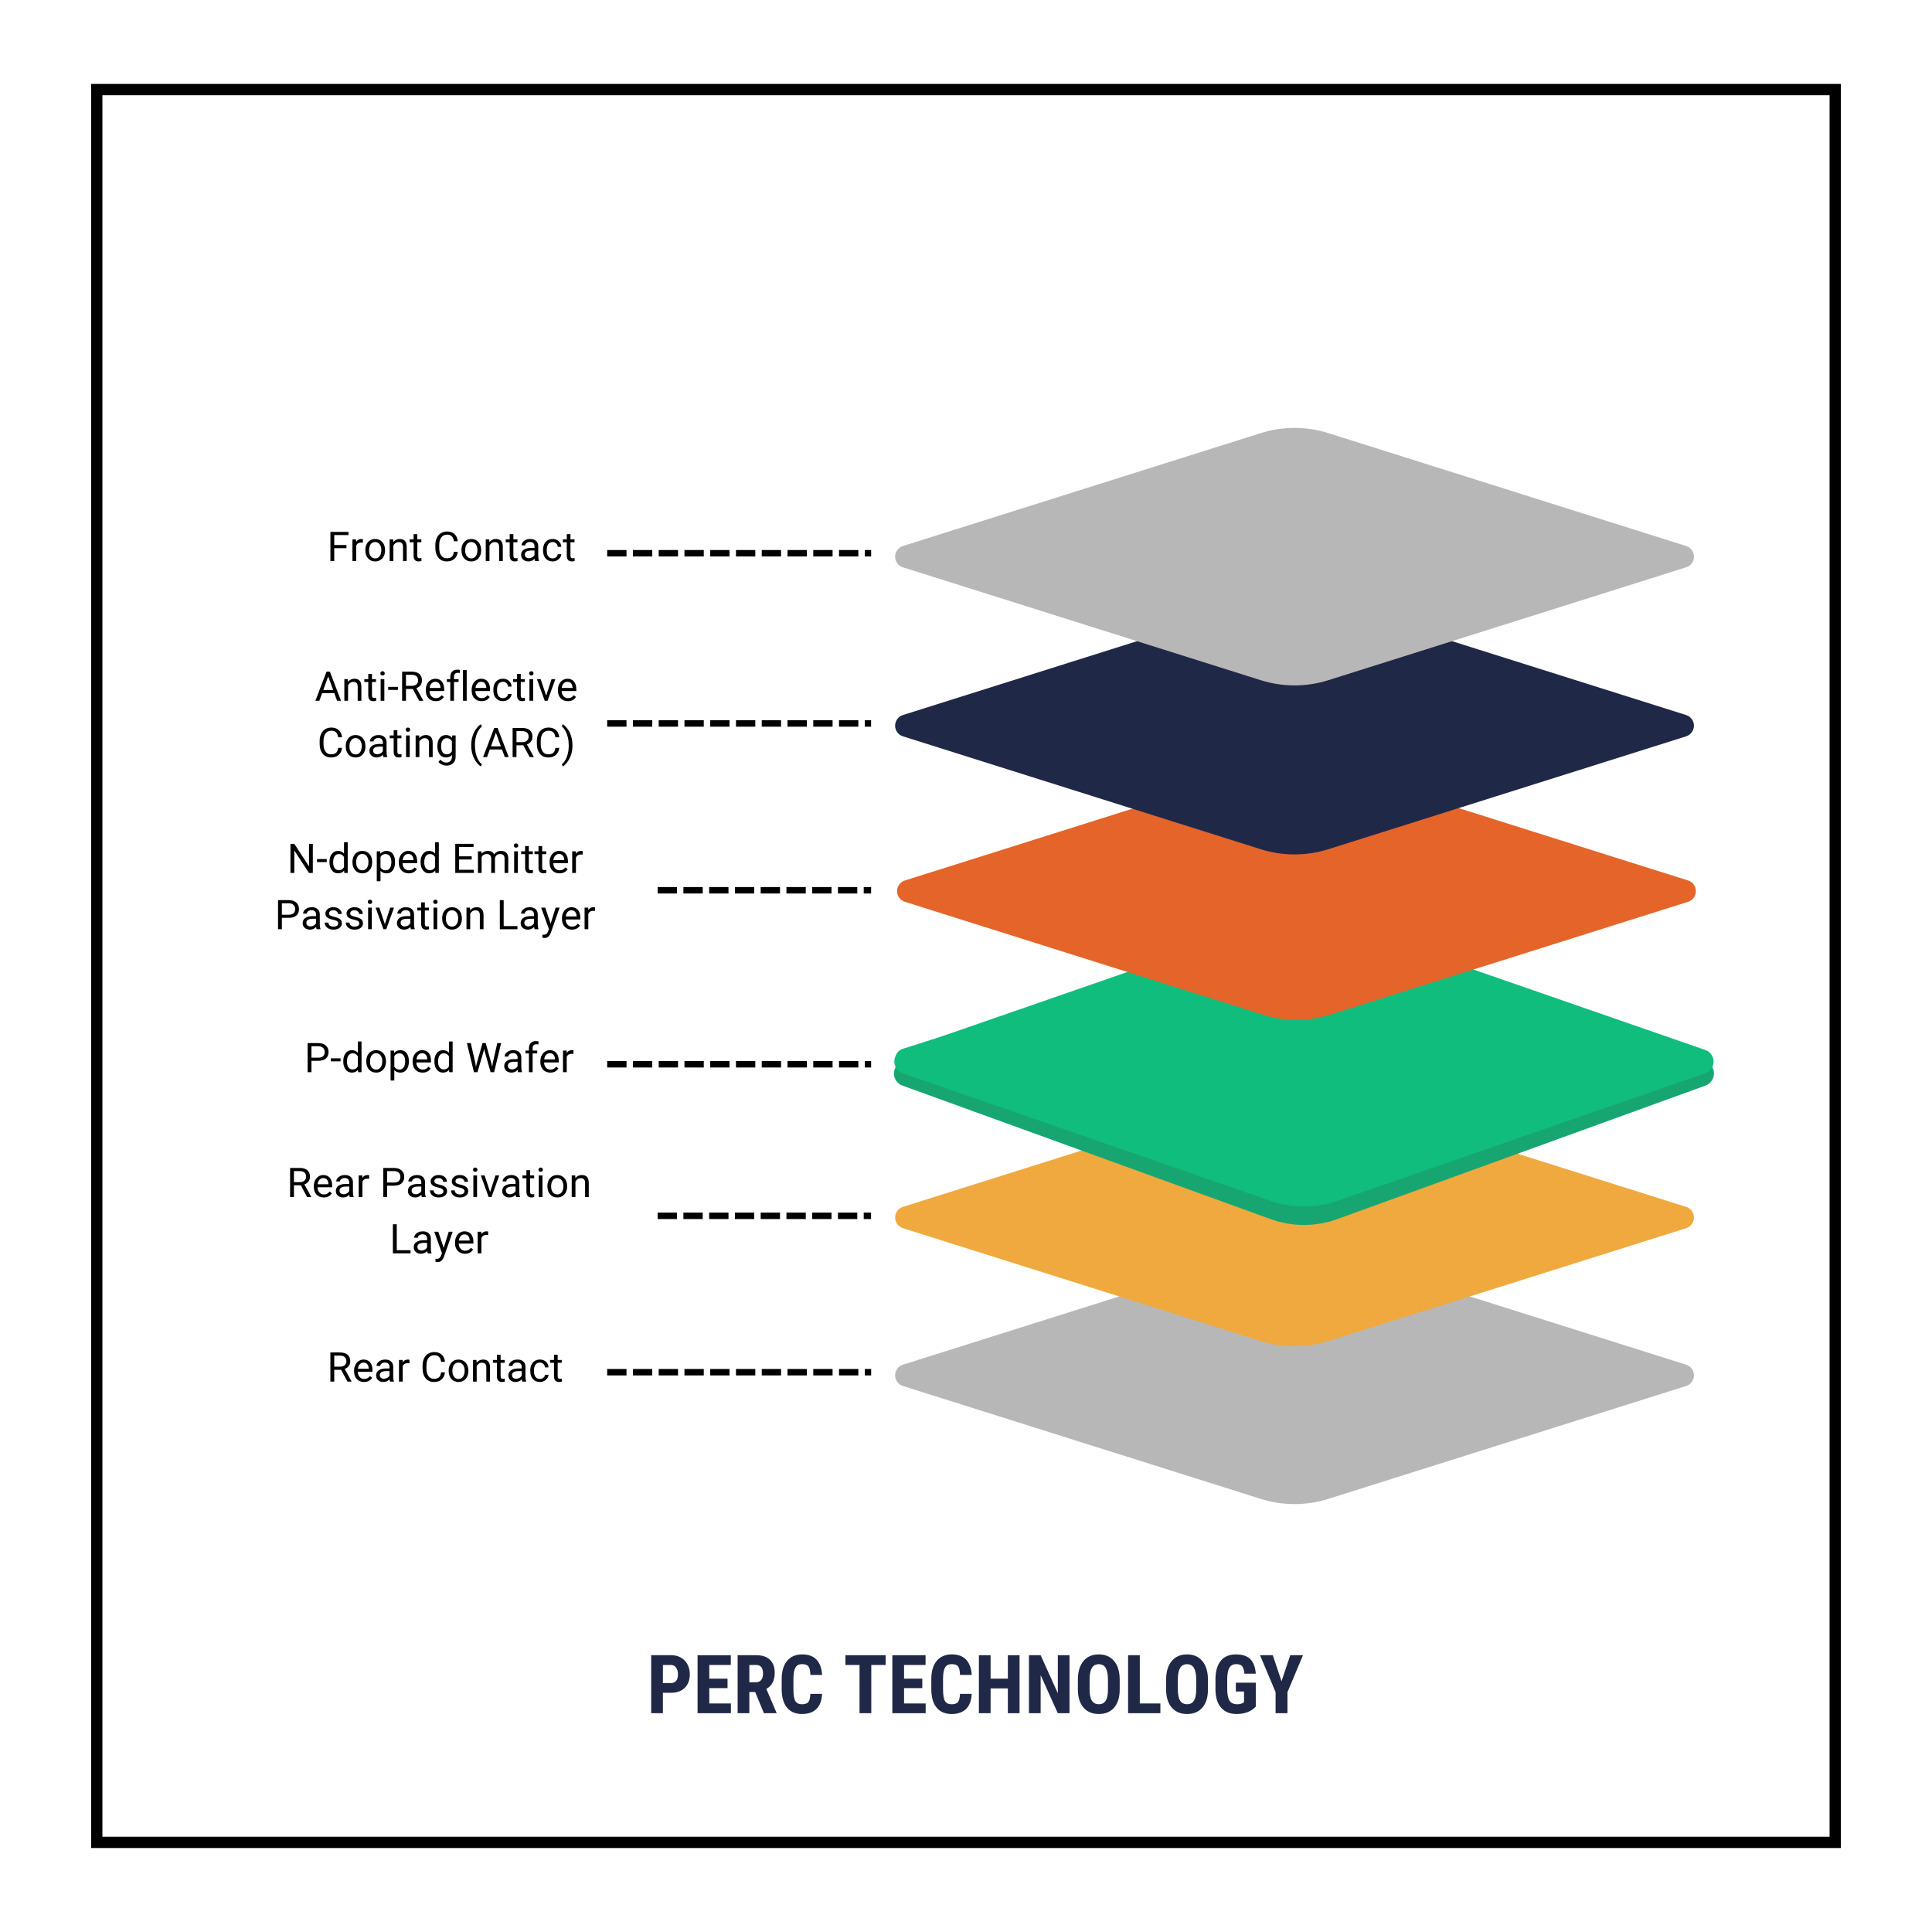 <svg xmlns="http://www.w3.org/2000/svg" xmlns:xlink="http://www.w3.org/1999/xlink" width="1200" zoomAndPan="magnify" viewBox="0 0 900 900" height="1200" preserveAspectRatio="xMidYMid meet" version="1.0"><defs><g/><clipPath id="778f6c4d57"><path d="M 416.602 580.617 L 789.246 580.617 L 789.246 700.762 L 416.602 700.762 Z M 416.602 580.617 " clip-rule="nonzero"/></clipPath><clipPath id="a5880741c9"><path d="M 618.777 583.137 L 785.465 635.723 C 787.629 636.406 789.102 638.418 789.102 640.688 C 789.102 642.961 787.629 644.969 785.465 645.652 L 618.777 698.238 C 608.535 701.469 597.547 701.469 587.305 698.238 L 420.617 645.652 C 418.449 644.969 416.977 642.961 416.977 640.688 C 416.977 638.418 418.449 636.406 420.617 635.723 L 587.305 583.137 C 597.547 579.906 608.535 579.906 618.777 583.137 Z M 618.777 583.137 " clip-rule="nonzero"/></clipPath><clipPath id="f312d12f94"><path d="M 416.602 507.102 L 789.246 507.102 L 789.246 627.246 L 416.602 627.246 Z M 416.602 507.102 " clip-rule="nonzero"/></clipPath><clipPath id="5001a41c62"><path d="M 618.777 509.625 L 785.465 562.211 C 787.629 562.895 789.102 564.902 789.102 567.176 C 789.102 569.445 787.629 571.457 785.465 572.141 L 618.777 624.727 C 608.535 627.957 597.547 627.957 587.305 624.727 L 420.617 572.141 C 418.449 571.457 416.977 569.445 416.977 567.176 C 416.977 564.902 418.449 562.895 420.617 562.211 L 587.305 509.625 C 597.547 506.395 608.535 506.395 618.777 509.625 Z M 618.777 509.625 " clip-rule="nonzero"/></clipPath><clipPath id="92a1bda404"><path d="M 416.602 433.441 L 789.246 433.441 L 789.246 553.586 L 416.602 553.586 Z M 416.602 433.441 " clip-rule="nonzero"/></clipPath><clipPath id="da17ee8ec6"><path d="M 618.777 435.961 L 785.465 488.547 C 787.629 489.23 789.102 491.242 789.102 493.512 C 789.102 495.785 787.629 497.793 785.465 498.477 L 618.777 551.062 C 608.535 554.293 597.547 554.293 587.305 551.062 L 420.617 498.477 C 418.449 497.793 416.977 495.785 416.977 493.512 C 416.977 491.242 418.449 489.23 420.617 488.547 L 587.305 435.961 C 597.547 432.73 608.535 432.73 618.777 435.961 Z M 618.777 435.961 " clip-rule="nonzero"/></clipPath><clipPath id="0a117610a2"><path d="M 416.344 429.52 L 798.473 429.52 L 798.473 570.664 L 416.344 570.664 Z M 416.344 429.52 " clip-rule="nonzero"/></clipPath><clipPath id="53a84816f3"><path d="M 622.941 432.273 L 794.477 494.469 C 796.844 495.324 798.418 497.574 798.418 500.09 C 798.418 502.609 796.844 504.855 794.477 505.715 L 622.941 567.91 C 612.918 571.543 601.938 571.543 591.918 567.91 L 420.383 505.715 C 418.016 504.855 416.438 502.609 416.438 500.09 C 416.438 497.574 418.016 495.324 420.383 494.469 L 591.918 432.273 C 601.938 428.641 612.918 428.641 622.941 432.273 Z M 622.941 432.273 " clip-rule="nonzero"/></clipPath><clipPath id="84b846dc3f"><path d="M 416.398 427.008 L 798.453 427.008 L 798.453 562.047 L 416.398 562.047 Z M 416.398 427.008 " clip-rule="nonzero"/></clipPath><clipPath id="7e76ef7880"><path d="M 623.023 429.672 L 794.41 489.121 C 796.715 489.918 798.258 492.09 798.258 494.527 C 798.258 496.965 796.715 499.137 794.41 499.934 L 623.023 559.383 C 612.926 562.887 601.941 562.887 591.848 559.383 L 420.457 499.934 C 418.156 499.137 416.609 496.965 416.609 494.527 C 416.609 492.09 418.156 489.918 420.457 489.121 L 591.848 429.672 C 601.941 426.168 612.926 426.168 623.023 429.672 Z M 623.023 429.672 " clip-rule="nonzero"/></clipPath><clipPath id="c754b56586"><path d="M 417.516 355.055 L 790.156 355.055 L 790.156 475.199 L 417.516 475.199 Z M 417.516 355.055 " clip-rule="nonzero"/></clipPath><clipPath id="0535df6f58"><path d="M 619.688 357.574 L 786.375 410.16 C 788.539 410.844 790.012 412.855 790.012 415.125 C 790.012 417.398 788.539 419.406 786.375 420.09 L 619.688 472.676 C 609.445 475.906 598.457 475.906 588.215 472.676 L 421.527 420.09 C 419.363 419.406 417.891 417.398 417.891 415.125 C 417.891 412.855 419.363 410.844 421.527 410.16 L 588.215 357.574 C 598.457 354.344 609.445 354.344 619.688 357.574 Z M 619.688 357.574 " clip-rule="nonzero"/></clipPath><clipPath id="04137cb963"><path d="M 416.602 278 L 789.246 278 L 789.246 398.125 L 416.602 398.125 Z M 416.602 278 " clip-rule="nonzero"/></clipPath><clipPath id="d1e5e072fa"><path d="M 618.777 280.5 L 785.465 333.086 C 787.629 333.77 789.102 335.781 789.102 338.051 C 789.102 340.324 787.629 342.332 785.465 343.016 L 618.777 395.602 C 608.535 398.832 597.547 398.832 587.305 395.602 L 420.617 343.016 C 418.449 342.332 416.977 340.324 416.977 338.051 C 416.977 335.781 418.449 333.77 420.617 333.086 L 587.305 280.5 C 597.547 277.27 608.535 277.27 618.777 280.5 Z M 618.777 280.5 " clip-rule="nonzero"/></clipPath><clipPath id="b45654df0b"><path d="M 416.602 199.238 L 789.246 199.238 L 789.246 319.383 L 416.602 319.383 Z M 416.602 199.238 " clip-rule="nonzero"/></clipPath><clipPath id="d00beb48ac"><path d="M 618.777 201.762 L 785.465 254.348 C 787.629 255.031 789.102 257.039 789.102 259.312 C 789.102 261.582 787.629 263.594 785.465 264.277 L 618.777 316.863 C 608.535 320.094 597.547 320.094 587.305 316.863 L 420.617 264.277 C 418.449 263.594 416.977 261.582 416.977 259.312 C 416.977 257.039 418.449 255.031 420.617 254.348 L 587.305 201.762 C 597.547 198.531 608.535 198.531 618.777 201.762 Z M 618.777 201.762 " clip-rule="nonzero"/></clipPath><clipPath id="34e0065a2b"><path d="M 42.457 39.105 L 857.539 39.105 L 857.539 860.883 L 42.457 860.883 Z M 42.457 39.105 " clip-rule="nonzero"/></clipPath></defs><rect x="-90" width="1080" fill="#ffffff" y="-90" height="1080" fill-opacity="1"/><rect x="-90" width="1080" fill="#ffffff" y="-90" height="1080" fill-opacity="1"/><g clip-path="url(#778f6c4d57)"><g clip-path="url(#a5880741c9)"><path fill="#b7b7b7" d="M 404.883 578.176 L 800.969 578.176 L 800.969 703.203 L 404.883 703.203 Z M 404.883 578.176 " fill-opacity="1" fill-rule="nonzero"/></g></g><g clip-path="url(#f312d12f94)"><g clip-path="url(#5001a41c62)"><path fill="#f0a93e" d="M 404.883 504.66 L 800.969 504.66 L 800.969 629.688 L 404.883 629.688 Z M 404.883 504.66 " fill-opacity="1" fill-rule="nonzero"/></g></g><g clip-path="url(#92a1bda404)"><g clip-path="url(#da17ee8ec6)"><path fill="#10bd7d" d="M 404.883 430.996 L 800.969 430.996 L 800.969 556.027 L 404.883 556.027 Z M 404.883 430.996 " fill-opacity="1" fill-rule="nonzero"/></g></g><path fill="#000000" d="M 282.848 335.52 L 291.848 335.52 L 291.848 338.52 L 282.848 338.52 M 294.848 335.52 L 303.848 335.52 L 303.848 338.52 L 294.848 338.52 M 306.848 335.52 L 315.848 335.52 L 315.848 338.52 L 306.848 338.52 M 318.848 335.52 L 327.848 335.52 L 327.848 338.52 L 318.848 338.52 M 330.848 335.52 L 339.848 335.52 L 339.848 338.52 L 330.848 338.52 M 342.848 335.52 L 351.848 335.52 L 351.848 338.52 L 342.848 338.52 M 354.848 335.52 L 363.848 335.52 L 363.848 338.52 L 354.848 338.52 M 366.848 335.52 L 375.848 335.52 L 375.848 338.52 L 366.848 338.52 M 378.848 335.52 L 387.848 335.52 L 387.848 338.52 L 378.848 338.52 M 390.848 335.52 L 399.848 335.52 L 399.848 338.52 L 390.848 338.52 M 402.848 335.52 L 405.781 335.52 L 405.781 338.52 L 402.848 338.52 " fill-opacity="1" fill-rule="nonzero"/><path fill="#000000" d="M 306.355 413.227 L 315.355 413.227 L 315.355 416.227 L 306.355 416.227 M 318.355 413.227 L 327.355 413.227 L 327.355 416.227 L 318.355 416.227 M 330.355 413.227 L 339.355 413.227 L 339.355 416.227 L 330.355 416.227 M 342.355 413.227 L 351.355 413.227 L 351.355 416.227 L 342.355 416.227 M 354.355 413.227 L 363.355 413.227 L 363.355 416.227 L 354.355 416.227 M 366.355 413.227 L 375.355 413.227 L 375.355 416.227 L 366.355 416.227 M 378.355 413.227 L 387.355 413.227 L 387.355 416.227 L 378.355 416.227 M 390.355 413.227 L 399.355 413.227 L 399.355 416.227 L 390.355 416.227 M 402.355 413.227 L 405.793 413.227 L 405.793 416.227 L 402.355 416.227 " fill-opacity="1" fill-rule="nonzero"/><path fill="#000000" d="M 282.848 494.277 L 291.848 494.277 L 291.848 497.277 L 282.848 497.277 M 294.848 494.277 L 303.848 494.277 L 303.848 497.277 L 294.848 497.277 M 306.848 494.277 L 315.848 494.277 L 315.848 497.277 L 306.848 497.277 M 318.848 494.277 L 327.848 494.277 L 327.848 497.277 L 318.848 497.277 M 330.848 494.277 L 339.848 494.277 L 339.848 497.277 L 330.848 497.277 M 342.848 494.277 L 351.848 494.277 L 351.848 497.277 L 342.848 497.277 M 354.848 494.277 L 363.848 494.277 L 363.848 497.277 L 354.848 497.277 M 366.848 494.277 L 375.848 494.277 L 375.848 497.277 L 366.848 497.277 M 378.848 494.277 L 387.848 494.277 L 387.848 497.277 L 378.848 497.277 M 390.848 494.277 L 399.848 494.277 L 399.848 497.277 L 390.848 497.277 M 402.848 494.277 L 405.805 494.277 L 405.805 497.277 L 402.848 497.277 " fill-opacity="1" fill-rule="nonzero"/><g clip-path="url(#0a117610a2)"><g clip-path="url(#53a84816f3)"><path fill="#17a671" d="M 404.871 426.648 L 809.949 426.648 L 809.949 573.531 L 404.871 573.531 Z M 404.871 426.648 " fill-opacity="1" fill-rule="nonzero"/></g></g><g clip-path="url(#84b846dc3f)"><g clip-path="url(#7e76ef7880)"><path fill="#10bd7d" d="M 404.871 424.266 L 809.98 424.266 L 809.98 564.789 L 404.871 564.789 Z M 404.871 424.266 " fill-opacity="1" fill-rule="nonzero"/></g></g><path fill="#000000" d="M 306.355 564.879 L 315.355 564.879 L 315.355 567.879 L 306.355 567.879 M 318.355 564.879 L 327.355 564.879 L 327.355 567.879 L 318.355 567.879 M 330.355 564.879 L 339.355 564.879 L 339.355 567.879 L 330.355 567.879 M 342.355 564.879 L 351.355 564.879 L 351.355 567.879 L 342.355 567.879 M 354.355 564.879 L 363.355 564.879 L 363.355 567.879 L 354.355 567.879 M 366.355 564.879 L 375.355 564.879 L 375.355 567.879 L 366.355 567.879 M 378.355 564.879 L 387.355 564.879 L 387.355 567.879 L 378.355 567.879 M 390.355 564.879 L 399.355 564.879 L 399.355 567.879 L 390.355 567.879 M 402.355 564.879 L 405.766 564.879 L 405.766 567.879 L 402.355 567.879 " fill-opacity="1" fill-rule="nonzero"/><g clip-path="url(#c754b56586)"><g clip-path="url(#0535df6f58)"><path fill="#e56429" d="M 405.793 352.609 L 801.879 352.609 L 801.879 477.641 L 405.793 477.641 Z M 405.793 352.609 " fill-opacity="1" fill-rule="nonzero"/></g></g><g clip-path="url(#04137cb963)"><g clip-path="url(#d1e5e072fa)"><path fill="#202847" d="M 404.883 275.535 L 800.969 275.535 L 800.969 400.566 L 404.883 400.566 Z M 404.883 275.535 " fill-opacity="1" fill-rule="nonzero"/></g></g><g clip-path="url(#b45654df0b)"><g clip-path="url(#d00beb48ac)"><path fill="#b7b7b7" d="M 404.883 196.797 L 800.969 196.797 L 800.969 321.824 L 404.883 321.824 Z M 404.883 196.797 " fill-opacity="1" fill-rule="nonzero"/></g></g><path fill="#000000" d="M 282.848 637.727 L 291.848 637.727 L 291.848 640.727 L 282.848 640.727 M 294.848 637.727 L 303.848 637.727 L 303.848 640.727 L 294.848 640.727 M 306.848 637.727 L 315.848 637.727 L 315.848 640.727 L 306.848 640.727 M 318.848 637.727 L 327.848 637.727 L 327.848 640.727 L 318.848 640.727 M 330.848 637.727 L 339.848 637.727 L 339.848 640.727 L 330.848 640.727 M 342.848 637.727 L 351.848 637.727 L 351.848 640.727 L 342.848 640.727 M 354.848 637.727 L 363.848 637.727 L 363.848 640.727 L 354.848 640.727 M 366.848 637.727 L 375.848 637.727 L 375.848 640.727 L 366.848 640.727 M 378.848 637.727 L 387.848 637.727 L 387.848 640.727 L 378.848 640.727 M 390.848 637.727 L 399.848 637.727 L 399.848 640.727 L 390.848 640.727 M 402.848 637.727 L 405.816 637.727 L 405.816 640.727 L 402.848 640.727 " fill-opacity="1" fill-rule="nonzero"/><path fill="#000000" d="M 282.848 256.223 L 291.848 256.223 L 291.848 259.223 L 282.848 259.223 M 294.848 256.223 L 303.848 256.223 L 303.848 259.223 L 294.848 259.223 M 306.848 256.223 L 315.848 256.223 L 315.848 259.223 L 306.848 259.223 M 318.848 256.223 L 327.848 256.223 L 327.848 259.223 L 318.848 259.223 M 330.848 256.223 L 339.848 256.223 L 339.848 259.223 L 330.848 259.223 M 342.848 256.223 L 351.848 256.223 L 351.848 259.223 L 342.848 259.223 M 354.848 256.223 L 363.848 256.223 L 363.848 259.223 L 354.848 259.223 M 366.848 256.223 L 375.848 256.223 L 375.848 259.223 L 366.848 259.223 M 378.848 256.223 L 387.848 256.223 L 387.848 259.223 L 378.848 259.223 M 390.848 256.223 L 399.848 256.223 L 399.848 259.223 L 390.848 259.223 M 402.848 256.223 L 405.816 256.223 L 405.816 259.223 L 402.848 259.223 " fill-opacity="1" fill-rule="nonzero"/><g clip-path="url(#34e0065a2b)"><path stroke-linecap="butt" transform="matrix(0.75, 0, 0, 0.75, 42.458, 39.107)" fill="none" stroke-linejoin="miter" d="M -0.001 -0.002 L 1086.775 -0.002 L 1086.775 1095.701 L -0.001 1095.701 Z M -0.001 -0.002 " stroke="#000000" stroke-width="14" stroke-opacity="1" stroke-miterlimit="4"/></g><g fill="#000000" fill-opacity="1"><g transform="translate(152.343, 261.345)"><g><path d="M 9.047 -5.984 L 3.359 -5.984 L 3.359 0 L 1.578 0 L 1.578 -13.562 L 9.984 -13.562 L 9.984 -12.094 L 3.359 -12.094 L 3.359 -7.453 L 9.047 -7.453 Z M 9.047 -5.984 "/></g></g><g transform="translate(162.886, 261.345)"><g><path d="M 6.172 -8.531 C 5.91 -8.57 5.629 -8.594 5.328 -8.594 C 4.203 -8.594 3.438 -8.113 3.031 -7.156 L 3.031 0 L 1.297 0 L 1.297 -10.078 L 2.984 -10.078 L 3.016 -8.922 C 3.578 -9.816 4.375 -10.266 5.406 -10.266 C 5.75 -10.266 6.004 -10.223 6.172 -10.141 Z M 6.172 -8.531 "/></g></g><g transform="translate(169.34, 261.345)"><g><path d="M 0.844 -5.141 C 0.844 -6.117 1.035 -7.004 1.422 -7.797 C 1.816 -8.586 2.359 -9.195 3.047 -9.625 C 3.742 -10.051 4.535 -10.266 5.422 -10.266 C 6.797 -10.266 7.906 -9.789 8.75 -8.844 C 9.602 -7.895 10.031 -6.629 10.031 -5.047 L 10.031 -4.922 C 10.031 -3.941 9.836 -3.062 9.453 -2.281 C 9.078 -1.508 8.539 -0.906 7.844 -0.469 C 7.145 -0.031 6.344 0.188 5.438 0.188 C 4.07 0.188 2.961 -0.285 2.109 -1.234 C 1.266 -2.191 0.844 -3.453 0.844 -5.016 Z M 2.578 -4.922 C 2.578 -3.805 2.836 -2.91 3.359 -2.234 C 3.879 -1.555 4.57 -1.219 5.438 -1.219 C 6.312 -1.219 7.004 -1.562 7.516 -2.25 C 8.035 -2.938 8.297 -3.898 8.297 -5.141 C 8.297 -6.242 8.031 -7.133 7.5 -7.812 C 6.977 -8.5 6.285 -8.844 5.422 -8.844 C 4.566 -8.844 3.879 -8.504 3.359 -7.828 C 2.836 -7.148 2.578 -6.18 2.578 -4.922 Z M 2.578 -4.922 "/></g></g><g transform="translate(180.218, 261.345)"><g><path d="M 2.938 -10.078 L 2.984 -8.812 C 3.754 -9.781 4.766 -10.266 6.016 -10.266 C 8.141 -10.266 9.211 -9.062 9.234 -6.656 L 9.234 0 L 7.516 0 L 7.516 -6.672 C 7.504 -7.398 7.332 -7.938 7 -8.281 C 6.676 -8.625 6.172 -8.797 5.484 -8.797 C 4.922 -8.797 4.426 -8.645 4 -8.344 C 3.582 -8.051 3.258 -7.664 3.031 -7.188 L 3.031 0 L 1.297 0 L 1.297 -10.078 Z M 2.938 -10.078 "/></g></g><g transform="translate(190.742, 261.345)"><g><path d="M 3.641 -12.516 L 3.641 -10.078 L 5.531 -10.078 L 5.531 -8.75 L 3.641 -8.75 L 3.641 -2.5 C 3.641 -2.094 3.723 -1.785 3.891 -1.578 C 4.055 -1.379 4.344 -1.281 4.75 -1.281 C 4.945 -1.281 5.223 -1.316 5.578 -1.391 L 5.578 0 C 5.117 0.125 4.676 0.188 4.25 0.188 C 3.477 0.188 2.895 -0.047 2.5 -0.516 C 2.113 -0.984 1.922 -1.645 1.922 -2.5 L 1.922 -8.75 L 0.078 -8.75 L 0.078 -10.078 L 1.922 -10.078 L 1.922 -12.516 Z M 3.641 -12.516 "/></g></g><g transform="translate(196.973, 261.345)"><g/></g><g transform="translate(201.695, 261.345)"><g><path d="M 11.547 -4.297 C 11.379 -2.867 10.848 -1.766 9.953 -0.984 C 9.066 -0.203 7.883 0.188 6.406 0.188 C 4.801 0.188 3.516 -0.383 2.547 -1.531 C 1.586 -2.688 1.109 -4.223 1.109 -6.141 L 1.109 -7.453 C 1.109 -8.711 1.332 -9.82 1.781 -10.781 C 2.227 -11.738 2.863 -12.473 3.688 -12.984 C 4.52 -13.492 5.477 -13.75 6.562 -13.75 C 8.008 -13.75 9.164 -13.348 10.031 -12.547 C 10.906 -11.742 11.41 -10.629 11.547 -9.203 L 9.75 -9.203 C 9.594 -10.285 9.254 -11.066 8.734 -11.547 C 8.223 -12.035 7.5 -12.281 6.562 -12.281 C 5.426 -12.281 4.531 -11.859 3.875 -11.016 C 3.227 -10.172 2.906 -8.969 2.906 -7.406 L 2.906 -6.094 C 2.906 -4.625 3.211 -3.453 3.828 -2.578 C 4.441 -1.711 5.301 -1.281 6.406 -1.281 C 7.406 -1.281 8.172 -1.504 8.703 -1.953 C 9.234 -2.398 9.582 -3.18 9.75 -4.297 Z M 11.547 -4.297 "/></g></g><g transform="translate(214.11, 261.345)"><g><path d="M 0.844 -5.141 C 0.844 -6.117 1.035 -7.004 1.422 -7.797 C 1.816 -8.586 2.359 -9.195 3.047 -9.625 C 3.742 -10.051 4.535 -10.266 5.422 -10.266 C 6.797 -10.266 7.906 -9.789 8.75 -8.844 C 9.602 -7.895 10.031 -6.629 10.031 -5.047 L 10.031 -4.922 C 10.031 -3.941 9.836 -3.062 9.453 -2.281 C 9.078 -1.508 8.539 -0.906 7.844 -0.469 C 7.145 -0.031 6.344 0.188 5.438 0.188 C 4.07 0.188 2.961 -0.285 2.109 -1.234 C 1.266 -2.191 0.844 -3.453 0.844 -5.016 Z M 2.578 -4.922 C 2.578 -3.805 2.836 -2.91 3.359 -2.234 C 3.879 -1.555 4.57 -1.219 5.438 -1.219 C 6.312 -1.219 7.004 -1.562 7.516 -2.25 C 8.035 -2.938 8.297 -3.898 8.297 -5.141 C 8.297 -6.242 8.031 -7.133 7.5 -7.812 C 6.977 -8.5 6.285 -8.844 5.422 -8.844 C 4.566 -8.844 3.879 -8.504 3.359 -7.828 C 2.836 -7.148 2.578 -6.18 2.578 -4.922 Z M 2.578 -4.922 "/></g></g><g transform="translate(224.988, 261.345)"><g><path d="M 2.938 -10.078 L 2.984 -8.812 C 3.754 -9.781 4.766 -10.266 6.016 -10.266 C 8.141 -10.266 9.211 -9.062 9.234 -6.656 L 9.234 0 L 7.516 0 L 7.516 -6.672 C 7.504 -7.398 7.332 -7.938 7 -8.281 C 6.676 -8.625 6.172 -8.797 5.484 -8.797 C 4.922 -8.797 4.426 -8.645 4 -8.344 C 3.582 -8.051 3.258 -7.664 3.031 -7.188 L 3.031 0 L 1.297 0 L 1.297 -10.078 Z M 2.938 -10.078 "/></g></g><g transform="translate(235.512, 261.345)"><g><path d="M 3.641 -12.516 L 3.641 -10.078 L 5.531 -10.078 L 5.531 -8.75 L 3.641 -8.75 L 3.641 -2.5 C 3.641 -2.094 3.723 -1.785 3.891 -1.578 C 4.055 -1.379 4.344 -1.281 4.75 -1.281 C 4.945 -1.281 5.223 -1.316 5.578 -1.391 L 5.578 0 C 5.117 0.125 4.676 0.188 4.25 0.188 C 3.477 0.188 2.895 -0.047 2.5 -0.516 C 2.113 -0.984 1.922 -1.645 1.922 -2.5 L 1.922 -8.75 L 0.078 -8.75 L 0.078 -10.078 L 1.922 -10.078 L 1.922 -12.516 Z M 3.641 -12.516 "/></g></g><g transform="translate(241.743, 261.345)"><g><path d="M 7.531 0 C 7.426 -0.195 7.344 -0.551 7.281 -1.062 C 6.477 -0.227 5.523 0.188 4.422 0.188 C 3.422 0.188 2.602 -0.094 1.969 -0.656 C 1.332 -1.219 1.016 -1.93 1.016 -2.797 C 1.016 -3.848 1.41 -4.66 2.203 -5.234 C 3.004 -5.816 4.129 -6.109 5.578 -6.109 L 7.25 -6.109 L 7.25 -6.906 C 7.25 -7.508 7.066 -7.988 6.703 -8.344 C 6.348 -8.695 5.82 -8.875 5.125 -8.875 C 4.508 -8.875 3.992 -8.719 3.578 -8.406 C 3.16 -8.102 2.953 -7.727 2.953 -7.281 L 1.219 -7.281 C 1.219 -7.789 1.395 -8.281 1.75 -8.75 C 2.113 -9.219 2.598 -9.586 3.203 -9.859 C 3.816 -10.129 4.488 -10.266 5.219 -10.266 C 6.383 -10.266 7.297 -9.973 7.953 -9.391 C 8.609 -8.816 8.953 -8.02 8.984 -7 L 8.984 -2.359 C 8.984 -1.43 9.098 -0.695 9.328 -0.156 L 9.328 0 Z M 4.672 -1.312 C 5.211 -1.312 5.723 -1.453 6.203 -1.734 C 6.691 -2.016 7.039 -2.379 7.25 -2.828 L 7.25 -4.891 L 5.906 -4.891 C 3.789 -4.891 2.734 -4.27 2.734 -3.031 C 2.734 -2.488 2.91 -2.066 3.266 -1.766 C 3.629 -1.461 4.098 -1.312 4.672 -1.312 Z M 4.672 -1.312 "/></g></g><g transform="translate(252.118, 261.345)"><g><path d="M 5.344 -1.219 C 5.957 -1.219 6.492 -1.406 6.953 -1.781 C 7.41 -2.156 7.664 -2.617 7.719 -3.172 L 9.359 -3.172 C 9.328 -2.598 9.125 -2.051 8.75 -1.531 C 8.383 -1.008 7.895 -0.594 7.281 -0.281 C 6.676 0.031 6.031 0.188 5.344 0.188 C 3.969 0.188 2.875 -0.27 2.062 -1.188 C 1.258 -2.102 0.859 -3.359 0.859 -4.953 L 0.859 -5.234 C 0.859 -6.211 1.035 -7.082 1.391 -7.844 C 1.754 -8.613 2.27 -9.207 2.938 -9.625 C 3.613 -10.051 4.414 -10.266 5.344 -10.266 C 6.469 -10.266 7.406 -9.926 8.156 -9.25 C 8.906 -8.57 9.305 -7.691 9.359 -6.609 L 7.719 -6.609 C 7.664 -7.266 7.414 -7.801 6.969 -8.219 C 6.531 -8.633 5.988 -8.844 5.344 -8.844 C 4.469 -8.844 3.785 -8.523 3.297 -7.891 C 2.816 -7.266 2.578 -6.359 2.578 -5.172 L 2.578 -4.844 C 2.578 -3.688 2.816 -2.789 3.297 -2.156 C 3.773 -1.531 4.457 -1.219 5.344 -1.219 Z M 5.344 -1.219 "/></g></g><g transform="translate(262.102, 261.345)"><g><path d="M 3.641 -12.516 L 3.641 -10.078 L 5.531 -10.078 L 5.531 -8.75 L 3.641 -8.75 L 3.641 -2.5 C 3.641 -2.094 3.723 -1.785 3.891 -1.578 C 4.055 -1.379 4.344 -1.281 4.75 -1.281 C 4.945 -1.281 5.223 -1.316 5.578 -1.391 L 5.578 0 C 5.117 0.125 4.676 0.188 4.25 0.188 C 3.477 0.188 2.895 -0.047 2.5 -0.516 C 2.113 -0.984 1.922 -1.645 1.922 -2.5 L 1.922 -8.75 L 0.078 -8.75 L 0.078 -10.078 L 1.922 -10.078 L 1.922 -12.516 Z M 3.641 -12.516 "/></g></g></g><g fill="#000000" fill-opacity="1"><g transform="translate(146.669, 326.447)"><g><path d="M 9.062 -3.547 L 3.375 -3.547 L 2.109 0 L 0.266 0 L 5.438 -13.562 L 7 -13.562 L 12.188 0 L 10.359 0 Z M 3.922 -5.016 L 8.531 -5.016 L 6.219 -11.359 Z M 3.922 -5.016 "/></g></g><g transform="translate(159.111, 326.447)"><g><path d="M 2.938 -10.078 L 2.984 -8.812 C 3.754 -9.781 4.766 -10.266 6.016 -10.266 C 8.141 -10.266 9.211 -9.062 9.234 -6.656 L 9.234 0 L 7.516 0 L 7.516 -6.672 C 7.504 -7.398 7.332 -7.938 7 -8.281 C 6.676 -8.625 6.172 -8.797 5.484 -8.797 C 4.922 -8.797 4.426 -8.645 4 -8.344 C 3.582 -8.051 3.258 -7.664 3.031 -7.188 L 3.031 0 L 1.297 0 L 1.297 -10.078 Z M 2.938 -10.078 "/></g></g><g transform="translate(169.636, 326.447)"><g><path d="M 3.641 -12.516 L 3.641 -10.078 L 5.531 -10.078 L 5.531 -8.75 L 3.641 -8.75 L 3.641 -2.5 C 3.641 -2.094 3.723 -1.785 3.891 -1.578 C 4.055 -1.379 4.344 -1.281 4.75 -1.281 C 4.945 -1.281 5.223 -1.316 5.578 -1.391 L 5.578 0 C 5.117 0.125 4.676 0.188 4.25 0.188 C 3.477 0.188 2.895 -0.047 2.5 -0.516 C 2.113 -0.984 1.922 -1.645 1.922 -2.5 L 1.922 -8.75 L 0.078 -8.75 L 0.078 -10.078 L 1.922 -10.078 L 1.922 -12.516 Z M 3.641 -12.516 "/></g></g><g transform="translate(175.866, 326.447)"><g><path d="M 3.172 0 L 1.453 0 L 1.453 -10.078 L 3.172 -10.078 Z M 1.312 -12.75 C 1.312 -13.031 1.395 -13.266 1.562 -13.453 C 1.738 -13.648 1.992 -13.75 2.328 -13.75 C 2.66 -13.75 2.914 -13.648 3.094 -13.453 C 3.27 -13.266 3.359 -13.031 3.359 -12.75 C 3.359 -12.469 3.27 -12.234 3.094 -12.047 C 2.914 -11.867 2.66 -11.781 2.328 -11.781 C 1.992 -11.781 1.738 -11.867 1.562 -12.047 C 1.395 -12.234 1.312 -12.469 1.312 -12.75 Z M 1.312 -12.75 "/></g></g><g transform="translate(180.495, 326.447)"><g><path d="M 4.891 -5.062 L 0.344 -5.062 L 0.344 -6.469 L 4.891 -6.469 Z M 4.891 -5.062 "/></g></g><g transform="translate(185.757, 326.447)"><g><path d="M 6.547 -5.484 L 3.359 -5.484 L 3.359 0 L 1.562 0 L 1.562 -13.562 L 6.062 -13.562 C 7.582 -13.562 8.754 -13.211 9.578 -12.516 C 10.398 -11.828 10.812 -10.816 10.812 -9.484 C 10.812 -8.641 10.582 -7.898 10.125 -7.266 C 9.676 -6.641 9.039 -6.176 8.219 -5.875 L 11.406 -0.109 L 11.406 0 L 9.5 0 Z M 3.359 -6.953 L 6.109 -6.953 C 6.992 -6.953 7.695 -7.18 8.219 -7.641 C 8.75 -8.098 9.016 -8.711 9.016 -9.484 C 9.016 -10.316 8.766 -10.957 8.266 -11.406 C 7.766 -11.852 7.047 -12.082 6.109 -12.094 L 3.359 -12.094 Z M 3.359 -6.953 "/></g></g><g transform="translate(197.501, 326.447)"><g><path d="M 5.484 0.188 C 4.117 0.188 3.004 -0.258 2.141 -1.156 C 1.285 -2.051 0.859 -3.254 0.859 -4.766 L 0.859 -5.078 C 0.859 -6.078 1.051 -6.969 1.438 -7.75 C 1.82 -8.539 2.359 -9.156 3.047 -9.594 C 3.734 -10.039 4.473 -10.266 5.266 -10.266 C 6.578 -10.266 7.598 -9.832 8.328 -8.969 C 9.055 -8.102 9.422 -6.867 9.422 -5.266 L 9.422 -4.547 L 2.594 -4.547 C 2.613 -3.555 2.898 -2.754 3.453 -2.141 C 4.016 -1.523 4.723 -1.219 5.578 -1.219 C 6.191 -1.219 6.707 -1.344 7.125 -1.594 C 7.551 -1.844 7.922 -2.172 8.234 -2.578 L 9.281 -1.766 C 8.438 -0.461 7.172 0.188 5.484 0.188 Z M 5.266 -8.844 C 4.578 -8.844 3.992 -8.586 3.516 -8.078 C 3.047 -7.578 2.754 -6.875 2.641 -5.969 L 7.688 -5.969 L 7.688 -6.094 C 7.645 -6.969 7.41 -7.645 6.984 -8.125 C 6.566 -8.602 5.992 -8.844 5.266 -8.844 Z M 5.266 -8.844 "/></g></g><g transform="translate(207.607, 326.447)"><g><path d="M 2.156 0 L 2.156 -8.75 L 0.562 -8.75 L 0.562 -10.078 L 2.156 -10.078 L 2.156 -11.109 C 2.156 -12.191 2.441 -13.023 3.016 -13.609 C 3.598 -14.203 4.414 -14.5 5.469 -14.5 C 5.863 -14.5 6.258 -14.445 6.656 -14.344 L 6.562 -12.953 C 6.27 -13.004 5.957 -13.031 5.625 -13.031 C 5.062 -13.031 4.629 -12.863 4.328 -12.531 C 4.023 -12.207 3.875 -11.742 3.875 -11.141 L 3.875 -10.078 L 6.031 -10.078 L 6.031 -8.75 L 3.875 -8.75 L 3.875 0 Z M 2.156 0 "/></g></g><g transform="translate(214.228, 326.447)"><g><path d="M 3.172 0 L 1.453 0 L 1.453 -14.312 L 3.172 -14.312 Z M 3.172 0 "/></g></g><g transform="translate(218.857, 326.447)"><g><path d="M 5.484 0.188 C 4.117 0.188 3.004 -0.258 2.141 -1.156 C 1.285 -2.051 0.859 -3.254 0.859 -4.766 L 0.859 -5.078 C 0.859 -6.078 1.051 -6.969 1.438 -7.75 C 1.82 -8.539 2.359 -9.156 3.047 -9.594 C 3.734 -10.039 4.473 -10.266 5.266 -10.266 C 6.578 -10.266 7.598 -9.832 8.328 -8.969 C 9.055 -8.102 9.422 -6.867 9.422 -5.266 L 9.422 -4.547 L 2.594 -4.547 C 2.613 -3.555 2.898 -2.754 3.453 -2.141 C 4.016 -1.523 4.723 -1.219 5.578 -1.219 C 6.191 -1.219 6.707 -1.344 7.125 -1.594 C 7.551 -1.844 7.922 -2.172 8.234 -2.578 L 9.281 -1.766 C 8.438 -0.461 7.172 0.188 5.484 0.188 Z M 5.266 -8.844 C 4.578 -8.844 3.992 -8.586 3.516 -8.078 C 3.047 -7.578 2.754 -6.875 2.641 -5.969 L 7.688 -5.969 L 7.688 -6.094 C 7.645 -6.969 7.41 -7.645 6.984 -8.125 C 6.566 -8.602 5.992 -8.844 5.266 -8.844 Z M 5.266 -8.844 "/></g></g><g transform="translate(228.962, 326.447)"><g><path d="M 5.344 -1.219 C 5.957 -1.219 6.492 -1.406 6.953 -1.781 C 7.41 -2.156 7.664 -2.617 7.719 -3.172 L 9.359 -3.172 C 9.328 -2.598 9.125 -2.051 8.75 -1.531 C 8.383 -1.008 7.895 -0.594 7.281 -0.281 C 6.676 0.031 6.031 0.188 5.344 0.188 C 3.969 0.188 2.875 -0.27 2.062 -1.188 C 1.258 -2.102 0.859 -3.359 0.859 -4.953 L 0.859 -5.234 C 0.859 -6.211 1.035 -7.082 1.391 -7.844 C 1.754 -8.613 2.27 -9.207 2.938 -9.625 C 3.613 -10.051 4.414 -10.266 5.344 -10.266 C 6.469 -10.266 7.406 -9.926 8.156 -9.25 C 8.906 -8.57 9.305 -7.691 9.359 -6.609 L 7.719 -6.609 C 7.664 -7.266 7.414 -7.801 6.969 -8.219 C 6.531 -8.633 5.988 -8.844 5.344 -8.844 C 4.469 -8.844 3.785 -8.523 3.297 -7.891 C 2.816 -7.266 2.578 -6.359 2.578 -5.172 L 2.578 -4.844 C 2.578 -3.688 2.816 -2.789 3.297 -2.156 C 3.773 -1.531 4.457 -1.219 5.344 -1.219 Z M 5.344 -1.219 "/></g></g><g transform="translate(238.946, 326.447)"><g><path d="M 3.641 -12.516 L 3.641 -10.078 L 5.531 -10.078 L 5.531 -8.75 L 3.641 -8.75 L 3.641 -2.5 C 3.641 -2.094 3.723 -1.785 3.891 -1.578 C 4.055 -1.379 4.344 -1.281 4.75 -1.281 C 4.945 -1.281 5.223 -1.316 5.578 -1.391 L 5.578 0 C 5.117 0.125 4.676 0.188 4.25 0.188 C 3.477 0.188 2.895 -0.047 2.5 -0.516 C 2.113 -0.984 1.922 -1.645 1.922 -2.5 L 1.922 -8.75 L 0.078 -8.75 L 0.078 -10.078 L 1.922 -10.078 L 1.922 -12.516 Z M 3.641 -12.516 "/></g></g><g transform="translate(245.177, 326.447)"><g><path d="M 3.172 0 L 1.453 0 L 1.453 -10.078 L 3.172 -10.078 Z M 1.312 -12.75 C 1.312 -13.031 1.395 -13.266 1.562 -13.453 C 1.738 -13.648 1.992 -13.75 2.328 -13.75 C 2.66 -13.75 2.914 -13.648 3.094 -13.453 C 3.27 -13.266 3.359 -13.031 3.359 -12.75 C 3.359 -12.469 3.27 -12.234 3.094 -12.047 C 2.914 -11.867 2.66 -11.781 2.328 -11.781 C 1.992 -11.781 1.738 -11.867 1.562 -12.047 C 1.395 -12.234 1.312 -12.469 1.312 -12.75 Z M 1.312 -12.75 "/></g></g><g transform="translate(249.806, 326.447)"><g><path d="M 4.625 -2.344 L 7.125 -10.078 L 8.891 -10.078 L 5.266 0 L 3.953 0 L 0.312 -10.078 L 2.062 -10.078 Z M 4.625 -2.344 "/></g></g><g transform="translate(259.045, 326.447)"><g><path d="M 5.484 0.188 C 4.117 0.188 3.004 -0.258 2.141 -1.156 C 1.285 -2.051 0.859 -3.254 0.859 -4.766 L 0.859 -5.078 C 0.859 -6.078 1.051 -6.969 1.438 -7.75 C 1.82 -8.539 2.359 -9.156 3.047 -9.594 C 3.734 -10.039 4.473 -10.266 5.266 -10.266 C 6.578 -10.266 7.598 -9.832 8.328 -8.969 C 9.055 -8.102 9.422 -6.867 9.422 -5.266 L 9.422 -4.547 L 2.594 -4.547 C 2.613 -3.555 2.898 -2.754 3.453 -2.141 C 4.016 -1.523 4.723 -1.219 5.578 -1.219 C 6.191 -1.219 6.707 -1.344 7.125 -1.594 C 7.551 -1.844 7.922 -2.172 8.234 -2.578 L 9.281 -1.766 C 8.438 -0.461 7.172 0.188 5.484 0.188 Z M 5.266 -8.844 C 4.578 -8.844 3.992 -8.586 3.516 -8.078 C 3.047 -7.578 2.754 -6.875 2.641 -5.969 L 7.688 -5.969 L 7.688 -6.094 C 7.645 -6.969 7.41 -7.645 6.984 -8.125 C 6.566 -8.602 5.992 -8.844 5.266 -8.844 Z M 5.266 -8.844 "/></g></g></g><g fill="#000000" fill-opacity="1"><g transform="translate(147.799, 352.673)"><g><path d="M 11.547 -4.297 C 11.379 -2.867 10.848 -1.766 9.953 -0.984 C 9.066 -0.203 7.883 0.188 6.406 0.188 C 4.801 0.188 3.516 -0.383 2.547 -1.531 C 1.586 -2.688 1.109 -4.223 1.109 -6.141 L 1.109 -7.453 C 1.109 -8.711 1.332 -9.82 1.781 -10.781 C 2.227 -11.738 2.863 -12.473 3.688 -12.984 C 4.52 -13.492 5.477 -13.75 6.562 -13.75 C 8.008 -13.75 9.164 -13.348 10.031 -12.547 C 10.906 -11.742 11.41 -10.629 11.547 -9.203 L 9.75 -9.203 C 9.594 -10.285 9.254 -11.066 8.734 -11.547 C 8.223 -12.035 7.5 -12.281 6.562 -12.281 C 5.426 -12.281 4.531 -11.859 3.875 -11.016 C 3.227 -10.172 2.906 -8.969 2.906 -7.406 L 2.906 -6.094 C 2.906 -4.625 3.211 -3.453 3.828 -2.578 C 4.441 -1.711 5.301 -1.281 6.406 -1.281 C 7.406 -1.281 8.172 -1.504 8.703 -1.953 C 9.234 -2.398 9.582 -3.18 9.75 -4.297 Z M 11.547 -4.297 "/></g></g><g transform="translate(160.213, 352.673)"><g><path d="M 0.844 -5.141 C 0.844 -6.117 1.035 -7.004 1.422 -7.797 C 1.816 -8.586 2.359 -9.195 3.047 -9.625 C 3.742 -10.051 4.535 -10.266 5.422 -10.266 C 6.797 -10.266 7.906 -9.789 8.75 -8.844 C 9.602 -7.895 10.031 -6.629 10.031 -5.047 L 10.031 -4.922 C 10.031 -3.941 9.836 -3.062 9.453 -2.281 C 9.078 -1.508 8.539 -0.906 7.844 -0.469 C 7.145 -0.031 6.344 0.188 5.438 0.188 C 4.07 0.188 2.961 -0.285 2.109 -1.234 C 1.266 -2.191 0.844 -3.453 0.844 -5.016 Z M 2.578 -4.922 C 2.578 -3.805 2.836 -2.91 3.359 -2.234 C 3.879 -1.555 4.57 -1.219 5.438 -1.219 C 6.312 -1.219 7.004 -1.562 7.516 -2.25 C 8.035 -2.938 8.297 -3.898 8.297 -5.141 C 8.297 -6.242 8.031 -7.133 7.5 -7.812 C 6.977 -8.5 6.285 -8.844 5.422 -8.844 C 4.566 -8.844 3.879 -8.504 3.359 -7.828 C 2.836 -7.148 2.578 -6.18 2.578 -4.922 Z M 2.578 -4.922 "/></g></g><g transform="translate(171.092, 352.673)"><g><path d="M 7.531 0 C 7.426 -0.195 7.344 -0.551 7.281 -1.062 C 6.477 -0.227 5.523 0.188 4.422 0.188 C 3.422 0.188 2.602 -0.094 1.969 -0.656 C 1.332 -1.219 1.016 -1.93 1.016 -2.797 C 1.016 -3.848 1.41 -4.66 2.203 -5.234 C 3.004 -5.816 4.129 -6.109 5.578 -6.109 L 7.25 -6.109 L 7.25 -6.906 C 7.25 -7.508 7.066 -7.988 6.703 -8.344 C 6.348 -8.695 5.82 -8.875 5.125 -8.875 C 4.508 -8.875 3.992 -8.719 3.578 -8.406 C 3.16 -8.102 2.953 -7.727 2.953 -7.281 L 1.219 -7.281 C 1.219 -7.789 1.395 -8.281 1.75 -8.75 C 2.113 -9.219 2.598 -9.586 3.203 -9.859 C 3.816 -10.129 4.488 -10.266 5.219 -10.266 C 6.383 -10.266 7.297 -9.973 7.953 -9.391 C 8.609 -8.816 8.953 -8.02 8.984 -7 L 8.984 -2.359 C 8.984 -1.43 9.098 -0.695 9.328 -0.156 L 9.328 0 Z M 4.672 -1.312 C 5.211 -1.312 5.723 -1.453 6.203 -1.734 C 6.691 -2.016 7.039 -2.379 7.25 -2.828 L 7.25 -4.891 L 5.906 -4.891 C 3.789 -4.891 2.734 -4.27 2.734 -3.031 C 2.734 -2.488 2.91 -2.066 3.266 -1.766 C 3.629 -1.461 4.098 -1.312 4.672 -1.312 Z M 4.672 -1.312 "/></g></g><g transform="translate(181.467, 352.673)"><g><path d="M 3.641 -12.516 L 3.641 -10.078 L 5.531 -10.078 L 5.531 -8.75 L 3.641 -8.75 L 3.641 -2.5 C 3.641 -2.094 3.723 -1.785 3.891 -1.578 C 4.055 -1.379 4.344 -1.281 4.75 -1.281 C 4.945 -1.281 5.223 -1.316 5.578 -1.391 L 5.578 0 C 5.117 0.125 4.676 0.188 4.25 0.188 C 3.477 0.188 2.895 -0.047 2.5 -0.516 C 2.113 -0.984 1.922 -1.645 1.922 -2.5 L 1.922 -8.75 L 0.078 -8.75 L 0.078 -10.078 L 1.922 -10.078 L 1.922 -12.516 Z M 3.641 -12.516 "/></g></g><g transform="translate(187.697, 352.673)"><g><path d="M 3.172 0 L 1.453 0 L 1.453 -10.078 L 3.172 -10.078 Z M 1.312 -12.75 C 1.312 -13.031 1.395 -13.266 1.562 -13.453 C 1.738 -13.648 1.992 -13.75 2.328 -13.75 C 2.66 -13.75 2.914 -13.648 3.094 -13.453 C 3.27 -13.266 3.359 -13.031 3.359 -12.75 C 3.359 -12.469 3.27 -12.234 3.094 -12.047 C 2.914 -11.867 2.66 -11.781 2.328 -11.781 C 1.992 -11.781 1.738 -11.867 1.562 -12.047 C 1.395 -12.234 1.312 -12.469 1.312 -12.75 Z M 1.312 -12.75 "/></g></g><g transform="translate(192.326, 352.673)"><g><path d="M 2.938 -10.078 L 2.984 -8.812 C 3.754 -9.781 4.766 -10.266 6.016 -10.266 C 8.141 -10.266 9.211 -9.062 9.234 -6.656 L 9.234 0 L 7.516 0 L 7.516 -6.672 C 7.504 -7.398 7.332 -7.938 7 -8.281 C 6.676 -8.625 6.172 -8.797 5.484 -8.797 C 4.922 -8.797 4.426 -8.645 4 -8.344 C 3.582 -8.051 3.258 -7.664 3.031 -7.188 L 3.031 0 L 1.297 0 L 1.297 -10.078 Z M 2.938 -10.078 "/></g></g><g transform="translate(202.85, 352.673)"><g><path d="M 0.891 -5.125 C 0.891 -6.695 1.254 -7.945 1.984 -8.875 C 2.711 -9.801 3.676 -10.266 4.875 -10.266 C 6.102 -10.266 7.062 -9.832 7.75 -8.969 L 7.828 -10.078 L 9.406 -10.078 L 9.406 -0.25 C 9.406 1.062 9.02 2.094 8.25 2.844 C 7.477 3.594 6.441 3.969 5.141 3.969 C 4.41 3.969 3.695 3.812 3 3.5 C 2.301 3.188 1.77 2.758 1.406 2.219 L 2.297 1.188 C 3.035 2.102 3.941 2.562 5.016 2.562 C 5.848 2.562 6.5 2.32 6.969 1.844 C 7.438 1.375 7.672 0.711 7.672 -0.141 L 7.672 -1 C 6.984 -0.207 6.047 0.188 4.859 0.188 C 3.672 0.188 2.711 -0.285 1.984 -1.234 C 1.254 -2.191 0.891 -3.488 0.891 -5.125 Z M 2.625 -4.922 C 2.625 -3.785 2.859 -2.895 3.328 -2.25 C 3.797 -1.602 4.445 -1.281 5.281 -1.281 C 6.363 -1.281 7.16 -1.77 7.672 -2.75 L 7.672 -7.359 C 7.148 -8.316 6.359 -8.797 5.297 -8.797 C 4.461 -8.797 3.805 -8.469 3.328 -7.812 C 2.859 -7.164 2.625 -6.203 2.625 -4.922 Z M 2.625 -4.922 "/></g></g><g transform="translate(213.552, 352.673)"><g/></g><g transform="translate(218.274, 352.673)"><g><path d="M 1.234 -5.5 C 1.234 -6.906 1.422 -8.254 1.797 -9.547 C 2.172 -10.836 2.734 -12.008 3.484 -13.062 C 4.234 -14.125 5.004 -14.875 5.797 -15.312 L 6.156 -14.172 C 5.25 -13.473 4.504 -12.41 3.922 -10.984 C 3.348 -9.555 3.031 -7.957 2.969 -6.188 L 2.969 -5.391 C 2.969 -2.992 3.406 -0.914 4.281 0.844 C 4.801 1.906 5.426 2.734 6.156 3.328 L 5.797 4.375 C 4.973 3.914 4.188 3.145 3.438 2.062 C 1.969 -0.039 1.234 -2.562 1.234 -5.5 Z M 1.234 -5.5 "/></g></g><g transform="translate(224.793, 352.673)"><g><path d="M 9.062 -3.547 L 3.375 -3.547 L 2.109 0 L 0.266 0 L 5.438 -13.562 L 7 -13.562 L 12.188 0 L 10.359 0 Z M 3.922 -5.016 L 8.531 -5.016 L 6.219 -11.359 Z M 3.922 -5.016 "/></g></g><g transform="translate(237.236, 352.673)"><g><path d="M 6.547 -5.484 L 3.359 -5.484 L 3.359 0 L 1.562 0 L 1.562 -13.562 L 6.062 -13.562 C 7.582 -13.562 8.754 -13.211 9.578 -12.516 C 10.398 -11.828 10.812 -10.816 10.812 -9.484 C 10.812 -8.641 10.582 -7.898 10.125 -7.266 C 9.676 -6.641 9.039 -6.176 8.219 -5.875 L 11.406 -0.109 L 11.406 0 L 9.5 0 Z M 3.359 -6.953 L 6.109 -6.953 C 6.992 -6.953 7.695 -7.18 8.219 -7.641 C 8.75 -8.098 9.016 -8.711 9.016 -9.484 C 9.016 -10.316 8.766 -10.957 8.266 -11.406 C 7.766 -11.852 7.047 -12.082 6.109 -12.094 L 3.359 -12.094 Z M 3.359 -6.953 "/></g></g><g transform="translate(248.98, 352.673)"><g><path d="M 11.547 -4.297 C 11.379 -2.867 10.848 -1.766 9.953 -0.984 C 9.066 -0.203 7.883 0.188 6.406 0.188 C 4.801 0.188 3.516 -0.383 2.547 -1.531 C 1.586 -2.688 1.109 -4.223 1.109 -6.141 L 1.109 -7.453 C 1.109 -8.711 1.332 -9.82 1.781 -10.781 C 2.227 -11.738 2.863 -12.473 3.688 -12.984 C 4.52 -13.492 5.477 -13.75 6.562 -13.75 C 8.008 -13.75 9.164 -13.348 10.031 -12.547 C 10.906 -11.742 11.41 -10.629 11.547 -9.203 L 9.75 -9.203 C 9.594 -10.285 9.254 -11.066 8.734 -11.547 C 8.223 -12.035 7.5 -12.281 6.562 -12.281 C 5.426 -12.281 4.531 -11.859 3.875 -11.016 C 3.227 -10.172 2.906 -8.969 2.906 -7.406 L 2.906 -6.094 C 2.906 -4.625 3.211 -3.453 3.828 -2.578 C 4.441 -1.711 5.301 -1.281 6.406 -1.281 C 7.406 -1.281 8.172 -1.504 8.703 -1.953 C 9.234 -2.398 9.582 -3.18 9.75 -4.297 Z M 11.547 -4.297 "/></g></g><g transform="translate(261.395, 352.673)"><g><path d="M 5.281 -5.406 C 5.281 -4.02 5.098 -2.691 4.734 -1.422 C 4.367 -0.16 3.812 1.004 3.062 2.078 C 2.32 3.16 1.539 3.926 0.719 4.375 L 0.359 3.328 C 1.305 2.586 2.07 1.445 2.656 -0.094 C 3.238 -1.633 3.535 -3.344 3.547 -5.219 L 3.547 -5.531 C 3.547 -6.832 3.41 -8.039 3.141 -9.156 C 2.867 -10.281 2.488 -11.285 2 -12.172 C 1.508 -13.055 0.961 -13.75 0.359 -14.25 L 0.719 -15.312 C 1.539 -14.852 2.32 -14.094 3.062 -13.031 C 3.801 -11.969 4.352 -10.797 4.719 -9.516 C 5.094 -8.234 5.281 -6.863 5.281 -5.406 Z M 5.281 -5.406 "/></g></g></g><g fill="#000000" fill-opacity="1"><g transform="translate(133.725, 406.648)"><g><path d="M 12 0 L 10.203 0 L 3.375 -10.453 L 3.375 0 L 1.578 0 L 1.578 -13.562 L 3.375 -13.562 L 10.219 -3.062 L 10.219 -13.562 L 12 -13.562 Z M 12 0 "/></g></g><g transform="translate(147.323, 406.648)"><g><path d="M 4.891 -5.062 L 0.344 -5.062 L 0.344 -6.469 L 4.891 -6.469 Z M 4.891 -5.062 "/></g></g><g transform="translate(152.585, 406.648)"><g><path d="M 0.891 -5.125 C 0.891 -6.664 1.254 -7.906 1.984 -8.844 C 2.711 -9.789 3.672 -10.266 4.859 -10.266 C 6.035 -10.266 6.973 -9.859 7.672 -9.047 L 7.672 -14.312 L 9.391 -14.312 L 9.391 0 L 7.812 0 L 7.719 -1.078 C 7.031 -0.234 6.07 0.188 4.844 0.188 C 3.676 0.188 2.723 -0.289 1.984 -1.25 C 1.254 -2.207 0.891 -3.457 0.891 -5 Z M 2.609 -4.922 C 2.609 -3.785 2.844 -2.895 3.312 -2.25 C 3.789 -1.602 4.441 -1.281 5.266 -1.281 C 6.359 -1.281 7.16 -1.77 7.672 -2.75 L 7.672 -7.375 C 7.148 -8.32 6.359 -8.797 5.297 -8.797 C 4.453 -8.797 3.789 -8.469 3.312 -7.812 C 2.844 -7.164 2.609 -6.203 2.609 -4.922 Z M 2.609 -4.922 "/></g></g><g transform="translate(163.342, 406.648)"><g><path d="M 0.844 -5.141 C 0.844 -6.117 1.035 -7.004 1.422 -7.797 C 1.816 -8.586 2.359 -9.195 3.047 -9.625 C 3.742 -10.051 4.535 -10.266 5.422 -10.266 C 6.797 -10.266 7.906 -9.789 8.75 -8.844 C 9.602 -7.895 10.031 -6.629 10.031 -5.047 L 10.031 -4.922 C 10.031 -3.941 9.836 -3.062 9.453 -2.281 C 9.078 -1.508 8.539 -0.906 7.844 -0.469 C 7.145 -0.031 6.344 0.188 5.438 0.188 C 4.07 0.188 2.961 -0.285 2.109 -1.234 C 1.266 -2.191 0.844 -3.453 0.844 -5.016 Z M 2.578 -4.922 C 2.578 -3.805 2.836 -2.91 3.359 -2.234 C 3.879 -1.555 4.57 -1.219 5.438 -1.219 C 6.312 -1.219 7.004 -1.562 7.516 -2.25 C 8.035 -2.938 8.297 -3.898 8.297 -5.141 C 8.297 -6.242 8.031 -7.133 7.5 -7.812 C 6.977 -8.5 6.285 -8.844 5.422 -8.844 C 4.566 -8.844 3.879 -8.504 3.359 -7.828 C 2.836 -7.148 2.578 -6.18 2.578 -4.922 Z M 2.578 -4.922 "/></g></g><g transform="translate(174.22, 406.648)"><g><path d="M 9.812 -4.922 C 9.812 -3.391 9.461 -2.156 8.766 -1.219 C 8.066 -0.281 7.117 0.188 5.922 0.188 C 4.691 0.188 3.727 -0.203 3.031 -0.984 L 3.031 3.875 L 1.297 3.875 L 1.297 -10.078 L 2.875 -10.078 L 2.969 -8.969 C 3.664 -9.832 4.641 -10.266 5.891 -10.266 C 7.098 -10.266 8.051 -9.805 8.75 -8.891 C 9.457 -7.984 9.812 -6.719 9.812 -5.094 Z M 8.094 -5.125 C 8.094 -6.258 7.848 -7.156 7.359 -7.812 C 6.879 -8.469 6.219 -8.797 5.375 -8.797 C 4.332 -8.797 3.551 -8.336 3.031 -7.422 L 3.031 -2.594 C 3.539 -1.676 4.328 -1.219 5.391 -1.219 C 6.211 -1.219 6.867 -1.547 7.359 -2.203 C 7.848 -2.859 8.094 -3.832 8.094 -5.125 Z M 8.094 -5.125 "/></g></g><g transform="translate(184.921, 406.648)"><g><path d="M 5.484 0.188 C 4.117 0.188 3.004 -0.258 2.141 -1.156 C 1.285 -2.051 0.859 -3.254 0.859 -4.766 L 0.859 -5.078 C 0.859 -6.078 1.051 -6.969 1.438 -7.75 C 1.82 -8.539 2.359 -9.156 3.047 -9.594 C 3.734 -10.039 4.473 -10.266 5.266 -10.266 C 6.578 -10.266 7.598 -9.832 8.328 -8.969 C 9.055 -8.102 9.422 -6.867 9.422 -5.266 L 9.422 -4.547 L 2.594 -4.547 C 2.613 -3.555 2.898 -2.754 3.453 -2.141 C 4.016 -1.523 4.723 -1.219 5.578 -1.219 C 6.191 -1.219 6.707 -1.344 7.125 -1.594 C 7.551 -1.844 7.922 -2.172 8.234 -2.578 L 9.281 -1.766 C 8.438 -0.461 7.172 0.188 5.484 0.188 Z M 5.266 -8.844 C 4.578 -8.844 3.992 -8.586 3.516 -8.078 C 3.047 -7.578 2.754 -6.875 2.641 -5.969 L 7.688 -5.969 L 7.688 -6.094 C 7.645 -6.969 7.41 -7.645 6.984 -8.125 C 6.566 -8.602 5.992 -8.844 5.266 -8.844 Z M 5.266 -8.844 "/></g></g><g transform="translate(195.026, 406.648)"><g><path d="M 0.891 -5.125 C 0.891 -6.664 1.254 -7.906 1.984 -8.844 C 2.711 -9.789 3.672 -10.266 4.859 -10.266 C 6.035 -10.266 6.973 -9.859 7.672 -9.047 L 7.672 -14.312 L 9.391 -14.312 L 9.391 0 L 7.812 0 L 7.719 -1.078 C 7.031 -0.234 6.07 0.188 4.844 0.188 C 3.676 0.188 2.723 -0.289 1.984 -1.25 C 1.254 -2.207 0.891 -3.457 0.891 -5 Z M 2.609 -4.922 C 2.609 -3.785 2.844 -2.895 3.312 -2.25 C 3.789 -1.602 4.441 -1.281 5.266 -1.281 C 6.359 -1.281 7.16 -1.77 7.672 -2.75 L 7.672 -7.375 C 7.148 -8.32 6.359 -8.797 5.297 -8.797 C 4.453 -8.797 3.789 -8.469 3.312 -7.812 C 2.844 -7.164 2.609 -6.203 2.609 -4.922 Z M 2.609 -4.922 "/></g></g><g transform="translate(205.783, 406.648)"><g/></g><g transform="translate(210.505, 406.648)"><g><path d="M 9.234 -6.266 L 3.359 -6.266 L 3.359 -1.469 L 10.188 -1.469 L 10.188 0 L 1.578 0 L 1.578 -13.562 L 10.094 -13.562 L 10.094 -12.094 L 3.359 -12.094 L 3.359 -7.734 L 9.234 -7.734 Z M 9.234 -6.266 "/></g></g><g transform="translate(221.346, 406.648)"><g><path d="M 2.922 -10.078 L 2.969 -8.969 C 3.707 -9.832 4.707 -10.266 5.969 -10.266 C 7.375 -10.266 8.332 -9.723 8.844 -8.641 C 9.176 -9.129 9.609 -9.52 10.141 -9.812 C 10.68 -10.113 11.316 -10.266 12.047 -10.266 C 14.266 -10.266 15.391 -9.094 15.422 -6.75 L 15.422 0 L 13.703 0 L 13.703 -6.656 C 13.703 -7.375 13.535 -7.91 13.203 -8.266 C 12.879 -8.617 12.328 -8.797 11.547 -8.797 C 10.91 -8.797 10.379 -8.602 9.953 -8.219 C 9.535 -7.844 9.289 -7.332 9.219 -6.688 L 9.219 0 L 7.484 0 L 7.484 -6.609 C 7.484 -8.066 6.77 -8.797 5.344 -8.797 C 4.207 -8.797 3.43 -8.316 3.016 -7.359 L 3.016 0 L 1.297 0 L 1.297 -10.078 Z M 2.922 -10.078 "/></g></g><g transform="translate(238.064, 406.648)"><g><path d="M 3.172 0 L 1.453 0 L 1.453 -10.078 L 3.172 -10.078 Z M 1.312 -12.75 C 1.312 -13.031 1.395 -13.266 1.562 -13.453 C 1.738 -13.648 1.992 -13.75 2.328 -13.75 C 2.66 -13.75 2.914 -13.648 3.094 -13.453 C 3.27 -13.266 3.359 -13.031 3.359 -12.75 C 3.359 -12.469 3.27 -12.234 3.094 -12.047 C 2.914 -11.867 2.66 -11.781 2.328 -11.781 C 1.992 -11.781 1.738 -11.867 1.562 -12.047 C 1.395 -12.234 1.312 -12.469 1.312 -12.75 Z M 1.312 -12.75 "/></g></g><g transform="translate(242.693, 406.648)"><g><path d="M 3.641 -12.516 L 3.641 -10.078 L 5.531 -10.078 L 5.531 -8.75 L 3.641 -8.75 L 3.641 -2.5 C 3.641 -2.094 3.723 -1.785 3.891 -1.578 C 4.055 -1.379 4.344 -1.281 4.75 -1.281 C 4.945 -1.281 5.223 -1.316 5.578 -1.391 L 5.578 0 C 5.117 0.125 4.676 0.188 4.25 0.188 C 3.477 0.188 2.895 -0.047 2.5 -0.516 C 2.113 -0.984 1.922 -1.645 1.922 -2.5 L 1.922 -8.75 L 0.078 -8.75 L 0.078 -10.078 L 1.922 -10.078 L 1.922 -12.516 Z M 3.641 -12.516 "/></g></g><g transform="translate(248.923, 406.648)"><g><path d="M 3.641 -12.516 L 3.641 -10.078 L 5.531 -10.078 L 5.531 -8.75 L 3.641 -8.75 L 3.641 -2.5 C 3.641 -2.094 3.723 -1.785 3.891 -1.578 C 4.055 -1.379 4.344 -1.281 4.75 -1.281 C 4.945 -1.281 5.223 -1.316 5.578 -1.391 L 5.578 0 C 5.117 0.125 4.676 0.188 4.25 0.188 C 3.477 0.188 2.895 -0.047 2.5 -0.516 C 2.113 -0.984 1.922 -1.645 1.922 -2.5 L 1.922 -8.75 L 0.078 -8.75 L 0.078 -10.078 L 1.922 -10.078 L 1.922 -12.516 Z M 3.641 -12.516 "/></g></g><g transform="translate(255.154, 406.648)"><g><path d="M 5.484 0.188 C 4.117 0.188 3.004 -0.258 2.141 -1.156 C 1.285 -2.051 0.859 -3.254 0.859 -4.766 L 0.859 -5.078 C 0.859 -6.078 1.051 -6.969 1.438 -7.75 C 1.82 -8.539 2.359 -9.156 3.047 -9.594 C 3.734 -10.039 4.473 -10.266 5.266 -10.266 C 6.578 -10.266 7.598 -9.832 8.328 -8.969 C 9.055 -8.102 9.422 -6.867 9.422 -5.266 L 9.422 -4.547 L 2.594 -4.547 C 2.613 -3.555 2.898 -2.754 3.453 -2.141 C 4.016 -1.523 4.723 -1.219 5.578 -1.219 C 6.191 -1.219 6.707 -1.344 7.125 -1.594 C 7.551 -1.844 7.922 -2.172 8.234 -2.578 L 9.281 -1.766 C 8.438 -0.461 7.172 0.188 5.484 0.188 Z M 5.266 -8.844 C 4.578 -8.844 3.992 -8.586 3.516 -8.078 C 3.047 -7.578 2.754 -6.875 2.641 -5.969 L 7.688 -5.969 L 7.688 -6.094 C 7.645 -6.969 7.41 -7.645 6.984 -8.125 C 6.566 -8.602 5.992 -8.844 5.266 -8.844 Z M 5.266 -8.844 "/></g></g><g transform="translate(265.259, 406.648)"><g><path d="M 6.172 -8.531 C 5.91 -8.57 5.629 -8.594 5.328 -8.594 C 4.203 -8.594 3.438 -8.113 3.031 -7.156 L 3.031 0 L 1.297 0 L 1.297 -10.078 L 2.984 -10.078 L 3.016 -8.922 C 3.578 -9.816 4.375 -10.266 5.406 -10.266 C 5.75 -10.266 6.004 -10.223 6.172 -10.141 Z M 6.172 -8.531 "/></g></g></g><g fill="#000000" fill-opacity="1"><g transform="translate(127.951, 432.875)"><g><path d="M 3.359 -5.312 L 3.359 0 L 1.578 0 L 1.578 -13.562 L 6.578 -13.562 C 8.055 -13.562 9.219 -13.18 10.062 -12.422 C 10.906 -11.672 11.328 -10.672 11.328 -9.422 C 11.328 -8.098 10.914 -7.082 10.094 -6.375 C 9.27 -5.664 8.094 -5.312 6.562 -5.312 Z M 3.359 -6.766 L 6.578 -6.766 C 7.535 -6.766 8.27 -6.988 8.781 -7.438 C 9.289 -7.895 9.547 -8.551 9.547 -9.406 C 9.547 -10.207 9.289 -10.848 8.781 -11.328 C 8.27 -11.816 7.566 -12.07 6.672 -12.094 L 3.359 -12.094 Z M 3.359 -6.766 "/></g></g><g transform="translate(139.984, 432.875)"><g><path d="M 7.531 0 C 7.426 -0.195 7.344 -0.551 7.281 -1.062 C 6.477 -0.227 5.523 0.188 4.422 0.188 C 3.422 0.188 2.602 -0.094 1.969 -0.656 C 1.332 -1.219 1.016 -1.93 1.016 -2.797 C 1.016 -3.848 1.41 -4.66 2.203 -5.234 C 3.004 -5.816 4.129 -6.109 5.578 -6.109 L 7.25 -6.109 L 7.25 -6.906 C 7.25 -7.508 7.066 -7.988 6.703 -8.344 C 6.348 -8.695 5.82 -8.875 5.125 -8.875 C 4.508 -8.875 3.992 -8.719 3.578 -8.406 C 3.16 -8.102 2.953 -7.727 2.953 -7.281 L 1.219 -7.281 C 1.219 -7.789 1.395 -8.281 1.75 -8.75 C 2.113 -9.219 2.598 -9.586 3.203 -9.859 C 3.816 -10.129 4.488 -10.266 5.219 -10.266 C 6.383 -10.266 7.297 -9.973 7.953 -9.391 C 8.609 -8.816 8.953 -8.02 8.984 -7 L 8.984 -2.359 C 8.984 -1.43 9.098 -0.695 9.328 -0.156 L 9.328 0 Z M 4.672 -1.312 C 5.211 -1.312 5.723 -1.453 6.203 -1.734 C 6.691 -2.016 7.039 -2.379 7.25 -2.828 L 7.25 -4.891 L 5.906 -4.891 C 3.789 -4.891 2.734 -4.27 2.734 -3.031 C 2.734 -2.488 2.91 -2.066 3.266 -1.766 C 3.629 -1.461 4.098 -1.312 4.672 -1.312 Z M 4.672 -1.312 "/></g></g><g transform="translate(150.359, 432.875)"><g><path d="M 7.172 -2.672 C 7.172 -3.141 6.992 -3.5 6.641 -3.75 C 6.297 -4.008 5.688 -4.234 4.812 -4.422 C 3.938 -4.609 3.242 -4.832 2.734 -5.094 C 2.223 -5.352 1.844 -5.66 1.594 -6.016 C 1.352 -6.379 1.234 -6.812 1.234 -7.312 C 1.234 -8.133 1.582 -8.832 2.281 -9.406 C 2.977 -9.977 3.867 -10.266 4.953 -10.266 C 6.098 -10.266 7.023 -9.969 7.734 -9.375 C 8.441 -8.789 8.797 -8.035 8.797 -7.109 L 7.078 -7.109 C 7.078 -7.586 6.875 -7.992 6.469 -8.328 C 6.07 -8.672 5.566 -8.844 4.953 -8.844 C 4.328 -8.844 3.836 -8.707 3.484 -8.438 C 3.129 -8.164 2.953 -7.812 2.953 -7.375 C 2.953 -6.957 3.113 -6.641 3.438 -6.422 C 3.77 -6.211 4.363 -6.008 5.219 -5.812 C 6.082 -5.625 6.781 -5.395 7.312 -5.125 C 7.852 -4.863 8.25 -4.547 8.5 -4.172 C 8.758 -3.797 8.891 -3.336 8.891 -2.797 C 8.891 -1.891 8.531 -1.164 7.812 -0.625 C 7.094 -0.082 6.16 0.188 5.016 0.188 C 4.203 0.188 3.484 0.047 2.859 -0.234 C 2.242 -0.523 1.758 -0.926 1.406 -1.438 C 1.062 -1.945 0.891 -2.504 0.891 -3.109 L 2.609 -3.109 C 2.641 -2.523 2.867 -2.062 3.297 -1.719 C 3.734 -1.383 4.305 -1.219 5.016 -1.219 C 5.66 -1.219 6.18 -1.348 6.578 -1.609 C 6.973 -1.879 7.172 -2.234 7.172 -2.672 Z M 7.172 -2.672 "/></g></g><g transform="translate(160.194, 432.875)"><g><path d="M 7.172 -2.672 C 7.172 -3.141 6.992 -3.5 6.641 -3.75 C 6.297 -4.008 5.688 -4.234 4.812 -4.422 C 3.938 -4.609 3.242 -4.832 2.734 -5.094 C 2.223 -5.352 1.844 -5.66 1.594 -6.016 C 1.352 -6.379 1.234 -6.812 1.234 -7.312 C 1.234 -8.133 1.582 -8.832 2.281 -9.406 C 2.977 -9.977 3.867 -10.266 4.953 -10.266 C 6.098 -10.266 7.023 -9.969 7.734 -9.375 C 8.441 -8.789 8.797 -8.035 8.797 -7.109 L 7.078 -7.109 C 7.078 -7.586 6.875 -7.992 6.469 -8.328 C 6.07 -8.672 5.566 -8.844 4.953 -8.844 C 4.328 -8.844 3.836 -8.707 3.484 -8.438 C 3.129 -8.164 2.953 -7.812 2.953 -7.375 C 2.953 -6.957 3.113 -6.641 3.438 -6.422 C 3.77 -6.211 4.363 -6.008 5.219 -5.812 C 6.082 -5.625 6.781 -5.395 7.312 -5.125 C 7.852 -4.863 8.25 -4.547 8.5 -4.172 C 8.758 -3.797 8.891 -3.336 8.891 -2.797 C 8.891 -1.891 8.531 -1.164 7.812 -0.625 C 7.094 -0.082 6.16 0.188 5.016 0.188 C 4.203 0.188 3.484 0.047 2.859 -0.234 C 2.242 -0.523 1.758 -0.926 1.406 -1.438 C 1.062 -1.945 0.891 -2.504 0.891 -3.109 L 2.609 -3.109 C 2.641 -2.523 2.867 -2.062 3.297 -1.719 C 3.734 -1.383 4.305 -1.219 5.016 -1.219 C 5.66 -1.219 6.18 -1.348 6.578 -1.609 C 6.973 -1.879 7.172 -2.234 7.172 -2.672 Z M 7.172 -2.672 "/></g></g><g transform="translate(170.029, 432.875)"><g><path d="M 3.172 0 L 1.453 0 L 1.453 -10.078 L 3.172 -10.078 Z M 1.312 -12.75 C 1.312 -13.031 1.395 -13.266 1.562 -13.453 C 1.738 -13.648 1.992 -13.75 2.328 -13.75 C 2.66 -13.75 2.914 -13.648 3.094 -13.453 C 3.27 -13.266 3.359 -13.031 3.359 -12.75 C 3.359 -12.469 3.27 -12.234 3.094 -12.047 C 2.914 -11.867 2.66 -11.781 2.328 -11.781 C 1.992 -11.781 1.738 -11.867 1.562 -12.047 C 1.395 -12.234 1.312 -12.469 1.312 -12.75 Z M 1.312 -12.75 "/></g></g><g transform="translate(174.658, 432.875)"><g><path d="M 4.625 -2.344 L 7.125 -10.078 L 8.891 -10.078 L 5.266 0 L 3.953 0 L 0.312 -10.078 L 2.062 -10.078 Z M 4.625 -2.344 "/></g></g><g transform="translate(183.897, 432.875)"><g><path d="M 7.531 0 C 7.426 -0.195 7.344 -0.551 7.281 -1.062 C 6.477 -0.227 5.523 0.188 4.422 0.188 C 3.422 0.188 2.602 -0.094 1.969 -0.656 C 1.332 -1.219 1.016 -1.93 1.016 -2.797 C 1.016 -3.848 1.41 -4.66 2.203 -5.234 C 3.004 -5.816 4.129 -6.109 5.578 -6.109 L 7.25 -6.109 L 7.25 -6.906 C 7.25 -7.508 7.066 -7.988 6.703 -8.344 C 6.348 -8.695 5.82 -8.875 5.125 -8.875 C 4.508 -8.875 3.992 -8.719 3.578 -8.406 C 3.16 -8.102 2.953 -7.727 2.953 -7.281 L 1.219 -7.281 C 1.219 -7.789 1.395 -8.281 1.75 -8.75 C 2.113 -9.219 2.598 -9.586 3.203 -9.859 C 3.816 -10.129 4.488 -10.266 5.219 -10.266 C 6.383 -10.266 7.297 -9.973 7.953 -9.391 C 8.609 -8.816 8.953 -8.02 8.984 -7 L 8.984 -2.359 C 8.984 -1.43 9.098 -0.695 9.328 -0.156 L 9.328 0 Z M 4.672 -1.312 C 5.211 -1.312 5.723 -1.453 6.203 -1.734 C 6.691 -2.016 7.039 -2.379 7.25 -2.828 L 7.25 -4.891 L 5.906 -4.891 C 3.789 -4.891 2.734 -4.27 2.734 -3.031 C 2.734 -2.488 2.91 -2.066 3.266 -1.766 C 3.629 -1.461 4.098 -1.312 4.672 -1.312 Z M 4.672 -1.312 "/></g></g><g transform="translate(194.272, 432.875)"><g><path d="M 3.641 -12.516 L 3.641 -10.078 L 5.531 -10.078 L 5.531 -8.75 L 3.641 -8.75 L 3.641 -2.5 C 3.641 -2.094 3.723 -1.785 3.891 -1.578 C 4.055 -1.379 4.344 -1.281 4.75 -1.281 C 4.945 -1.281 5.223 -1.316 5.578 -1.391 L 5.578 0 C 5.117 0.125 4.676 0.188 4.25 0.188 C 3.477 0.188 2.895 -0.047 2.5 -0.516 C 2.113 -0.984 1.922 -1.645 1.922 -2.5 L 1.922 -8.75 L 0.078 -8.75 L 0.078 -10.078 L 1.922 -10.078 L 1.922 -12.516 Z M 3.641 -12.516 "/></g></g><g transform="translate(200.503, 432.875)"><g><path d="M 3.172 0 L 1.453 0 L 1.453 -10.078 L 3.172 -10.078 Z M 1.312 -12.75 C 1.312 -13.031 1.395 -13.266 1.562 -13.453 C 1.738 -13.648 1.992 -13.75 2.328 -13.75 C 2.66 -13.75 2.914 -13.648 3.094 -13.453 C 3.27 -13.266 3.359 -13.031 3.359 -12.75 C 3.359 -12.469 3.27 -12.234 3.094 -12.047 C 2.914 -11.867 2.66 -11.781 2.328 -11.781 C 1.992 -11.781 1.738 -11.867 1.562 -12.047 C 1.395 -12.234 1.312 -12.469 1.312 -12.75 Z M 1.312 -12.75 "/></g></g><g transform="translate(205.131, 432.875)"><g><path d="M 0.844 -5.141 C 0.844 -6.117 1.035 -7.004 1.422 -7.797 C 1.816 -8.586 2.359 -9.195 3.047 -9.625 C 3.742 -10.051 4.535 -10.266 5.422 -10.266 C 6.797 -10.266 7.906 -9.789 8.75 -8.844 C 9.602 -7.895 10.031 -6.629 10.031 -5.047 L 10.031 -4.922 C 10.031 -3.941 9.836 -3.062 9.453 -2.281 C 9.078 -1.508 8.539 -0.906 7.844 -0.469 C 7.145 -0.031 6.344 0.188 5.438 0.188 C 4.07 0.188 2.961 -0.285 2.109 -1.234 C 1.266 -2.191 0.844 -3.453 0.844 -5.016 Z M 2.578 -4.922 C 2.578 -3.805 2.836 -2.91 3.359 -2.234 C 3.879 -1.555 4.57 -1.219 5.438 -1.219 C 6.312 -1.219 7.004 -1.562 7.516 -2.25 C 8.035 -2.938 8.297 -3.898 8.297 -5.141 C 8.297 -6.242 8.031 -7.133 7.5 -7.812 C 6.977 -8.5 6.285 -8.844 5.422 -8.844 C 4.566 -8.844 3.879 -8.504 3.359 -7.828 C 2.836 -7.148 2.578 -6.18 2.578 -4.922 Z M 2.578 -4.922 "/></g></g><g transform="translate(216.01, 432.875)"><g><path d="M 2.938 -10.078 L 2.984 -8.812 C 3.754 -9.781 4.766 -10.266 6.016 -10.266 C 8.141 -10.266 9.211 -9.062 9.234 -6.656 L 9.234 0 L 7.516 0 L 7.516 -6.672 C 7.504 -7.398 7.332 -7.938 7 -8.281 C 6.676 -8.625 6.172 -8.797 5.484 -8.797 C 4.922 -8.797 4.426 -8.645 4 -8.344 C 3.582 -8.051 3.258 -7.664 3.031 -7.188 L 3.031 0 L 1.297 0 L 1.297 -10.078 Z M 2.938 -10.078 "/></g></g><g transform="translate(226.534, 432.875)"><g/></g><g transform="translate(231.256, 432.875)"><g><path d="M 3.375 -1.469 L 9.797 -1.469 L 9.797 0 L 1.578 0 L 1.578 -13.562 L 3.375 -13.562 Z M 3.375 -1.469 "/></g></g><g transform="translate(241.519, 432.875)"><g><path d="M 7.531 0 C 7.426 -0.195 7.344 -0.551 7.281 -1.062 C 6.477 -0.227 5.523 0.188 4.422 0.188 C 3.422 0.188 2.602 -0.094 1.969 -0.656 C 1.332 -1.219 1.016 -1.93 1.016 -2.797 C 1.016 -3.848 1.41 -4.66 2.203 -5.234 C 3.004 -5.816 4.129 -6.109 5.578 -6.109 L 7.25 -6.109 L 7.25 -6.906 C 7.25 -7.508 7.066 -7.988 6.703 -8.344 C 6.348 -8.695 5.82 -8.875 5.125 -8.875 C 4.508 -8.875 3.992 -8.719 3.578 -8.406 C 3.16 -8.102 2.953 -7.727 2.953 -7.281 L 1.219 -7.281 C 1.219 -7.789 1.395 -8.281 1.75 -8.75 C 2.113 -9.219 2.598 -9.586 3.203 -9.859 C 3.816 -10.129 4.488 -10.266 5.219 -10.266 C 6.383 -10.266 7.297 -9.973 7.953 -9.391 C 8.609 -8.816 8.953 -8.02 8.984 -7 L 8.984 -2.359 C 8.984 -1.43 9.098 -0.695 9.328 -0.156 L 9.328 0 Z M 4.672 -1.312 C 5.211 -1.312 5.723 -1.453 6.203 -1.734 C 6.691 -2.016 7.039 -2.379 7.25 -2.828 L 7.25 -4.891 L 5.906 -4.891 C 3.789 -4.891 2.734 -4.27 2.734 -3.031 C 2.734 -2.488 2.91 -2.066 3.266 -1.766 C 3.629 -1.461 4.098 -1.312 4.672 -1.312 Z M 4.672 -1.312 "/></g></g><g transform="translate(251.894, 432.875)"><g><path d="M 4.609 -2.531 L 6.953 -10.078 L 8.797 -10.078 L 4.734 1.562 C 4.109 3.238 3.113 4.078 1.75 4.078 L 1.422 4.047 L 0.781 3.922 L 0.781 2.531 L 1.25 2.562 C 1.832 2.562 2.285 2.441 2.609 2.203 C 2.941 1.973 3.211 1.539 3.422 0.906 L 3.797 -0.109 L 0.203 -10.078 L 2.094 -10.078 Z M 4.609 -2.531 "/></g></g><g transform="translate(260.919, 432.875)"><g><path d="M 5.484 0.188 C 4.117 0.188 3.004 -0.258 2.141 -1.156 C 1.285 -2.051 0.859 -3.254 0.859 -4.766 L 0.859 -5.078 C 0.859 -6.078 1.051 -6.969 1.438 -7.75 C 1.82 -8.539 2.359 -9.156 3.047 -9.594 C 3.734 -10.039 4.473 -10.266 5.266 -10.266 C 6.578 -10.266 7.598 -9.832 8.328 -8.969 C 9.055 -8.102 9.422 -6.867 9.422 -5.266 L 9.422 -4.547 L 2.594 -4.547 C 2.613 -3.555 2.898 -2.754 3.453 -2.141 C 4.016 -1.523 4.723 -1.219 5.578 -1.219 C 6.191 -1.219 6.707 -1.344 7.125 -1.594 C 7.551 -1.844 7.922 -2.172 8.234 -2.578 L 9.281 -1.766 C 8.438 -0.461 7.172 0.188 5.484 0.188 Z M 5.266 -8.844 C 4.578 -8.844 3.992 -8.586 3.516 -8.078 C 3.047 -7.578 2.754 -6.875 2.641 -5.969 L 7.688 -5.969 L 7.688 -6.094 C 7.645 -6.969 7.41 -7.645 6.984 -8.125 C 6.566 -8.602 5.992 -8.844 5.266 -8.844 Z M 5.266 -8.844 "/></g></g><g transform="translate(271.024, 432.875)"><g><path d="M 6.172 -8.531 C 5.91 -8.57 5.629 -8.594 5.328 -8.594 C 4.203 -8.594 3.438 -8.113 3.031 -7.156 L 3.031 0 L 1.297 0 L 1.297 -10.078 L 2.984 -10.078 L 3.016 -8.922 C 3.578 -9.816 4.375 -10.266 5.406 -10.266 C 5.75 -10.266 6.004 -10.223 6.172 -10.141 Z M 6.172 -8.531 "/></g></g></g><g fill="#000000" fill-opacity="1"><g transform="translate(141.725, 499.473)"><g><path d="M 3.359 -5.312 L 3.359 0 L 1.578 0 L 1.578 -13.562 L 6.578 -13.562 C 8.055 -13.562 9.219 -13.18 10.062 -12.422 C 10.906 -11.672 11.328 -10.672 11.328 -9.422 C 11.328 -8.098 10.914 -7.082 10.094 -6.375 C 9.27 -5.664 8.094 -5.312 6.562 -5.312 Z M 3.359 -6.766 L 6.578 -6.766 C 7.535 -6.766 8.27 -6.988 8.781 -7.438 C 9.289 -7.895 9.547 -8.551 9.547 -9.406 C 9.547 -10.207 9.289 -10.848 8.781 -11.328 C 8.27 -11.816 7.566 -12.07 6.672 -12.094 L 3.359 -12.094 Z M 3.359 -6.766 "/></g></g><g transform="translate(153.758, 499.473)"><g><path d="M 4.891 -5.062 L 0.344 -5.062 L 0.344 -6.469 L 4.891 -6.469 Z M 4.891 -5.062 "/></g></g><g transform="translate(159.021, 499.473)"><g><path d="M 0.891 -5.125 C 0.891 -6.664 1.254 -7.906 1.984 -8.844 C 2.711 -9.789 3.672 -10.266 4.859 -10.266 C 6.035 -10.266 6.973 -9.859 7.672 -9.047 L 7.672 -14.312 L 9.391 -14.312 L 9.391 0 L 7.812 0 L 7.719 -1.078 C 7.031 -0.234 6.07 0.188 4.844 0.188 C 3.676 0.188 2.723 -0.289 1.984 -1.25 C 1.254 -2.207 0.891 -3.457 0.891 -5 Z M 2.609 -4.922 C 2.609 -3.785 2.844 -2.895 3.312 -2.25 C 3.789 -1.602 4.441 -1.281 5.266 -1.281 C 6.359 -1.281 7.16 -1.77 7.672 -2.75 L 7.672 -7.375 C 7.148 -8.32 6.359 -8.797 5.297 -8.797 C 4.453 -8.797 3.789 -8.469 3.312 -7.812 C 2.844 -7.164 2.609 -6.203 2.609 -4.922 Z M 2.609 -4.922 "/></g></g><g transform="translate(169.778, 499.473)"><g><path d="M 0.844 -5.141 C 0.844 -6.117 1.035 -7.004 1.422 -7.797 C 1.816 -8.586 2.359 -9.195 3.047 -9.625 C 3.742 -10.051 4.535 -10.266 5.422 -10.266 C 6.797 -10.266 7.906 -9.789 8.75 -8.844 C 9.602 -7.895 10.031 -6.629 10.031 -5.047 L 10.031 -4.922 C 10.031 -3.941 9.836 -3.062 9.453 -2.281 C 9.078 -1.508 8.539 -0.906 7.844 -0.469 C 7.145 -0.031 6.344 0.188 5.438 0.188 C 4.07 0.188 2.961 -0.285 2.109 -1.234 C 1.266 -2.191 0.844 -3.453 0.844 -5.016 Z M 2.578 -4.922 C 2.578 -3.805 2.836 -2.91 3.359 -2.234 C 3.879 -1.555 4.57 -1.219 5.438 -1.219 C 6.312 -1.219 7.004 -1.562 7.516 -2.25 C 8.035 -2.938 8.297 -3.898 8.297 -5.141 C 8.297 -6.242 8.031 -7.133 7.5 -7.812 C 6.977 -8.5 6.285 -8.844 5.422 -8.844 C 4.566 -8.844 3.879 -8.504 3.359 -7.828 C 2.836 -7.148 2.578 -6.18 2.578 -4.922 Z M 2.578 -4.922 "/></g></g><g transform="translate(180.656, 499.473)"><g><path d="M 9.812 -4.922 C 9.812 -3.391 9.461 -2.156 8.766 -1.219 C 8.066 -0.281 7.117 0.188 5.922 0.188 C 4.691 0.188 3.727 -0.203 3.031 -0.984 L 3.031 3.875 L 1.297 3.875 L 1.297 -10.078 L 2.875 -10.078 L 2.969 -8.969 C 3.664 -9.832 4.641 -10.266 5.891 -10.266 C 7.098 -10.266 8.051 -9.805 8.75 -8.891 C 9.457 -7.984 9.812 -6.719 9.812 -5.094 Z M 8.094 -5.125 C 8.094 -6.258 7.848 -7.156 7.359 -7.812 C 6.879 -8.469 6.219 -8.797 5.375 -8.797 C 4.332 -8.797 3.551 -8.336 3.031 -7.422 L 3.031 -2.594 C 3.539 -1.676 4.328 -1.219 5.391 -1.219 C 6.211 -1.219 6.867 -1.547 7.359 -2.203 C 7.848 -2.859 8.094 -3.832 8.094 -5.125 Z M 8.094 -5.125 "/></g></g><g transform="translate(191.357, 499.473)"><g><path d="M 5.484 0.188 C 4.117 0.188 3.004 -0.258 2.141 -1.156 C 1.285 -2.051 0.859 -3.254 0.859 -4.766 L 0.859 -5.078 C 0.859 -6.078 1.051 -6.969 1.438 -7.75 C 1.82 -8.539 2.359 -9.156 3.047 -9.594 C 3.734 -10.039 4.473 -10.266 5.266 -10.266 C 6.578 -10.266 7.598 -9.832 8.328 -8.969 C 9.055 -8.102 9.422 -6.867 9.422 -5.266 L 9.422 -4.547 L 2.594 -4.547 C 2.613 -3.555 2.898 -2.754 3.453 -2.141 C 4.016 -1.523 4.723 -1.219 5.578 -1.219 C 6.191 -1.219 6.707 -1.344 7.125 -1.594 C 7.551 -1.844 7.922 -2.172 8.234 -2.578 L 9.281 -1.766 C 8.438 -0.461 7.172 0.188 5.484 0.188 Z M 5.266 -8.844 C 4.578 -8.844 3.992 -8.586 3.516 -8.078 C 3.047 -7.578 2.754 -6.875 2.641 -5.969 L 7.688 -5.969 L 7.688 -6.094 C 7.645 -6.969 7.41 -7.645 6.984 -8.125 C 6.566 -8.602 5.992 -8.844 5.266 -8.844 Z M 5.266 -8.844 "/></g></g><g transform="translate(201.462, 499.473)"><g><path d="M 0.891 -5.125 C 0.891 -6.664 1.254 -7.906 1.984 -8.844 C 2.711 -9.789 3.672 -10.266 4.859 -10.266 C 6.035 -10.266 6.973 -9.859 7.672 -9.047 L 7.672 -14.312 L 9.391 -14.312 L 9.391 0 L 7.812 0 L 7.719 -1.078 C 7.031 -0.234 6.07 0.188 4.844 0.188 C 3.676 0.188 2.723 -0.289 1.984 -1.25 C 1.254 -2.207 0.891 -3.457 0.891 -5 Z M 2.609 -4.922 C 2.609 -3.785 2.844 -2.895 3.312 -2.25 C 3.789 -1.602 4.441 -1.281 5.266 -1.281 C 6.359 -1.281 7.16 -1.77 7.672 -2.75 L 7.672 -7.375 C 7.148 -8.32 6.359 -8.797 5.297 -8.797 C 4.453 -8.797 3.789 -8.469 3.312 -7.812 C 2.844 -7.164 2.609 -6.203 2.609 -4.922 Z M 2.609 -4.922 "/></g></g><g transform="translate(212.219, 499.473)"><g/></g><g transform="translate(216.941, 499.473)"><g><path d="M 4.5 -4.281 L 4.766 -2.484 L 5.141 -4.094 L 7.828 -13.562 L 9.328 -13.562 L 11.953 -4.094 L 12.328 -2.453 L 12.609 -4.281 L 14.719 -13.562 L 16.516 -13.562 L 13.234 0 L 11.594 0 L 8.797 -9.891 L 8.594 -10.922 L 8.375 -9.891 L 5.484 0 L 3.844 0 L 0.562 -13.562 L 2.359 -13.562 Z M 4.5 -4.281 "/></g></g><g transform="translate(233.864, 499.473)"><g><path d="M 7.531 0 C 7.426 -0.195 7.344 -0.551 7.281 -1.062 C 6.477 -0.227 5.523 0.188 4.422 0.188 C 3.422 0.188 2.602 -0.094 1.969 -0.656 C 1.332 -1.219 1.016 -1.93 1.016 -2.797 C 1.016 -3.848 1.41 -4.66 2.203 -5.234 C 3.004 -5.816 4.129 -6.109 5.578 -6.109 L 7.25 -6.109 L 7.25 -6.906 C 7.25 -7.508 7.066 -7.988 6.703 -8.344 C 6.348 -8.695 5.82 -8.875 5.125 -8.875 C 4.508 -8.875 3.992 -8.719 3.578 -8.406 C 3.16 -8.102 2.953 -7.727 2.953 -7.281 L 1.219 -7.281 C 1.219 -7.789 1.395 -8.281 1.75 -8.75 C 2.113 -9.219 2.598 -9.586 3.203 -9.859 C 3.816 -10.129 4.488 -10.266 5.219 -10.266 C 6.383 -10.266 7.297 -9.973 7.953 -9.391 C 8.609 -8.816 8.953 -8.02 8.984 -7 L 8.984 -2.359 C 8.984 -1.43 9.098 -0.695 9.328 -0.156 L 9.328 0 Z M 4.672 -1.312 C 5.211 -1.312 5.723 -1.453 6.203 -1.734 C 6.691 -2.016 7.039 -2.379 7.25 -2.828 L 7.25 -4.891 L 5.906 -4.891 C 3.789 -4.891 2.734 -4.27 2.734 -3.031 C 2.734 -2.488 2.91 -2.066 3.266 -1.766 C 3.629 -1.461 4.098 -1.312 4.672 -1.312 Z M 4.672 -1.312 "/></g></g><g transform="translate(244.239, 499.473)"><g><path d="M 2.156 0 L 2.156 -8.75 L 0.562 -8.75 L 0.562 -10.078 L 2.156 -10.078 L 2.156 -11.109 C 2.156 -12.191 2.441 -13.023 3.016 -13.609 C 3.598 -14.203 4.414 -14.5 5.469 -14.5 C 5.863 -14.5 6.258 -14.445 6.656 -14.344 L 6.562 -12.953 C 6.27 -13.004 5.957 -13.031 5.625 -13.031 C 5.062 -13.031 4.629 -12.863 4.328 -12.531 C 4.023 -12.207 3.875 -11.742 3.875 -11.141 L 3.875 -10.078 L 6.031 -10.078 L 6.031 -8.75 L 3.875 -8.75 L 3.875 0 Z M 2.156 0 "/></g></g><g transform="translate(250.861, 499.473)"><g><path d="M 5.484 0.188 C 4.117 0.188 3.004 -0.258 2.141 -1.156 C 1.285 -2.051 0.859 -3.254 0.859 -4.766 L 0.859 -5.078 C 0.859 -6.078 1.051 -6.969 1.438 -7.75 C 1.82 -8.539 2.359 -9.156 3.047 -9.594 C 3.734 -10.039 4.473 -10.266 5.266 -10.266 C 6.578 -10.266 7.598 -9.832 8.328 -8.969 C 9.055 -8.102 9.422 -6.867 9.422 -5.266 L 9.422 -4.547 L 2.594 -4.547 C 2.613 -3.555 2.898 -2.754 3.453 -2.141 C 4.016 -1.523 4.723 -1.219 5.578 -1.219 C 6.191 -1.219 6.707 -1.344 7.125 -1.594 C 7.551 -1.844 7.922 -2.172 8.234 -2.578 L 9.281 -1.766 C 8.438 -0.461 7.172 0.188 5.484 0.188 Z M 5.266 -8.844 C 4.578 -8.844 3.992 -8.586 3.516 -8.078 C 3.047 -7.578 2.754 -6.875 2.641 -5.969 L 7.688 -5.969 L 7.688 -6.094 C 7.645 -6.969 7.41 -7.645 6.984 -8.125 C 6.566 -8.602 5.992 -8.844 5.266 -8.844 Z M 5.266 -8.844 "/></g></g><g transform="translate(260.966, 499.473)"><g><path d="M 6.172 -8.531 C 5.91 -8.57 5.629 -8.594 5.328 -8.594 C 4.203 -8.594 3.438 -8.113 3.031 -7.156 L 3.031 0 L 1.297 0 L 1.297 -10.078 L 2.984 -10.078 L 3.016 -8.922 C 3.578 -9.816 4.375 -10.266 5.406 -10.266 C 5.75 -10.266 6.004 -10.223 6.172 -10.141 Z M 6.172 -8.531 "/></g></g></g><g fill="#000000" fill-opacity="1"><g transform="translate(133.576, 557.638)"><g><path d="M 6.547 -5.484 L 3.359 -5.484 L 3.359 0 L 1.562 0 L 1.562 -13.562 L 6.062 -13.562 C 7.582 -13.562 8.754 -13.211 9.578 -12.516 C 10.398 -11.828 10.812 -10.816 10.812 -9.484 C 10.812 -8.641 10.582 -7.898 10.125 -7.266 C 9.676 -6.641 9.039 -6.176 8.219 -5.875 L 11.406 -0.109 L 11.406 0 L 9.5 0 Z M 3.359 -6.953 L 6.109 -6.953 C 6.992 -6.953 7.695 -7.18 8.219 -7.641 C 8.75 -8.098 9.016 -8.711 9.016 -9.484 C 9.016 -10.316 8.766 -10.957 8.266 -11.406 C 7.766 -11.852 7.047 -12.082 6.109 -12.094 L 3.359 -12.094 Z M 3.359 -6.953 "/></g></g><g transform="translate(145.32, 557.638)"><g><path d="M 5.484 0.188 C 4.117 0.188 3.004 -0.258 2.141 -1.156 C 1.285 -2.051 0.859 -3.254 0.859 -4.766 L 0.859 -5.078 C 0.859 -6.078 1.051 -6.969 1.438 -7.75 C 1.82 -8.539 2.359 -9.156 3.047 -9.594 C 3.734 -10.039 4.473 -10.266 5.266 -10.266 C 6.578 -10.266 7.598 -9.832 8.328 -8.969 C 9.055 -8.102 9.422 -6.867 9.422 -5.266 L 9.422 -4.547 L 2.594 -4.547 C 2.613 -3.555 2.898 -2.754 3.453 -2.141 C 4.016 -1.523 4.723 -1.219 5.578 -1.219 C 6.191 -1.219 6.707 -1.344 7.125 -1.594 C 7.551 -1.844 7.922 -2.172 8.234 -2.578 L 9.281 -1.766 C 8.438 -0.461 7.172 0.188 5.484 0.188 Z M 5.266 -8.844 C 4.578 -8.844 3.992 -8.586 3.516 -8.078 C 3.047 -7.578 2.754 -6.875 2.641 -5.969 L 7.688 -5.969 L 7.688 -6.094 C 7.645 -6.969 7.41 -7.645 6.984 -8.125 C 6.566 -8.602 5.992 -8.844 5.266 -8.844 Z M 5.266 -8.844 "/></g></g><g transform="translate(155.426, 557.638)"><g><path d="M 7.531 0 C 7.426 -0.195 7.344 -0.551 7.281 -1.062 C 6.477 -0.227 5.523 0.188 4.422 0.188 C 3.422 0.188 2.602 -0.094 1.969 -0.656 C 1.332 -1.219 1.016 -1.93 1.016 -2.797 C 1.016 -3.848 1.41 -4.66 2.203 -5.234 C 3.004 -5.816 4.129 -6.109 5.578 -6.109 L 7.25 -6.109 L 7.25 -6.906 C 7.25 -7.508 7.066 -7.988 6.703 -8.344 C 6.348 -8.695 5.82 -8.875 5.125 -8.875 C 4.508 -8.875 3.992 -8.719 3.578 -8.406 C 3.16 -8.102 2.953 -7.727 2.953 -7.281 L 1.219 -7.281 C 1.219 -7.789 1.395 -8.281 1.75 -8.75 C 2.113 -9.219 2.598 -9.586 3.203 -9.859 C 3.816 -10.129 4.488 -10.266 5.219 -10.266 C 6.383 -10.266 7.297 -9.973 7.953 -9.391 C 8.609 -8.816 8.953 -8.02 8.984 -7 L 8.984 -2.359 C 8.984 -1.43 9.098 -0.695 9.328 -0.156 L 9.328 0 Z M 4.672 -1.312 C 5.211 -1.312 5.723 -1.453 6.203 -1.734 C 6.691 -2.016 7.039 -2.379 7.25 -2.828 L 7.25 -4.891 L 5.906 -4.891 C 3.789 -4.891 2.734 -4.27 2.734 -3.031 C 2.734 -2.488 2.91 -2.066 3.266 -1.766 C 3.629 -1.461 4.098 -1.312 4.672 -1.312 Z M 4.672 -1.312 "/></g></g><g transform="translate(165.801, 557.638)"><g><path d="M 6.172 -8.531 C 5.91 -8.57 5.629 -8.594 5.328 -8.594 C 4.203 -8.594 3.438 -8.113 3.031 -7.156 L 3.031 0 L 1.297 0 L 1.297 -10.078 L 2.984 -10.078 L 3.016 -8.922 C 3.578 -9.816 4.375 -10.266 5.406 -10.266 C 5.75 -10.266 6.004 -10.223 6.172 -10.141 Z M 6.172 -8.531 "/></g></g><g transform="translate(172.255, 557.638)"><g/></g><g transform="translate(176.977, 557.638)"><g><path d="M 3.359 -5.312 L 3.359 0 L 1.578 0 L 1.578 -13.562 L 6.578 -13.562 C 8.055 -13.562 9.219 -13.18 10.062 -12.422 C 10.906 -11.672 11.328 -10.672 11.328 -9.422 C 11.328 -8.098 10.914 -7.082 10.094 -6.375 C 9.27 -5.664 8.094 -5.312 6.562 -5.312 Z M 3.359 -6.766 L 6.578 -6.766 C 7.535 -6.766 8.27 -6.988 8.781 -7.438 C 9.289 -7.895 9.547 -8.551 9.547 -9.406 C 9.547 -10.207 9.289 -10.848 8.781 -11.328 C 8.27 -11.816 7.566 -12.07 6.672 -12.094 L 3.359 -12.094 Z M 3.359 -6.766 "/></g></g><g transform="translate(189.01, 557.638)"><g><path d="M 7.531 0 C 7.426 -0.195 7.344 -0.551 7.281 -1.062 C 6.477 -0.227 5.523 0.188 4.422 0.188 C 3.422 0.188 2.602 -0.094 1.969 -0.656 C 1.332 -1.219 1.016 -1.93 1.016 -2.797 C 1.016 -3.848 1.41 -4.66 2.203 -5.234 C 3.004 -5.816 4.129 -6.109 5.578 -6.109 L 7.25 -6.109 L 7.25 -6.906 C 7.25 -7.508 7.066 -7.988 6.703 -8.344 C 6.348 -8.695 5.82 -8.875 5.125 -8.875 C 4.508 -8.875 3.992 -8.719 3.578 -8.406 C 3.16 -8.102 2.953 -7.727 2.953 -7.281 L 1.219 -7.281 C 1.219 -7.789 1.395 -8.281 1.75 -8.75 C 2.113 -9.219 2.598 -9.586 3.203 -9.859 C 3.816 -10.129 4.488 -10.266 5.219 -10.266 C 6.383 -10.266 7.297 -9.973 7.953 -9.391 C 8.609 -8.816 8.953 -8.02 8.984 -7 L 8.984 -2.359 C 8.984 -1.43 9.098 -0.695 9.328 -0.156 L 9.328 0 Z M 4.672 -1.312 C 5.211 -1.312 5.723 -1.453 6.203 -1.734 C 6.691 -2.016 7.039 -2.379 7.25 -2.828 L 7.25 -4.891 L 5.906 -4.891 C 3.789 -4.891 2.734 -4.27 2.734 -3.031 C 2.734 -2.488 2.91 -2.066 3.266 -1.766 C 3.629 -1.461 4.098 -1.312 4.672 -1.312 Z M 4.672 -1.312 "/></g></g><g transform="translate(199.385, 557.638)"><g><path d="M 7.172 -2.672 C 7.172 -3.141 6.992 -3.5 6.641 -3.75 C 6.297 -4.008 5.688 -4.234 4.812 -4.422 C 3.938 -4.609 3.242 -4.832 2.734 -5.094 C 2.223 -5.352 1.844 -5.66 1.594 -6.016 C 1.352 -6.379 1.234 -6.812 1.234 -7.312 C 1.234 -8.133 1.582 -8.832 2.281 -9.406 C 2.977 -9.977 3.867 -10.266 4.953 -10.266 C 6.098 -10.266 7.023 -9.969 7.734 -9.375 C 8.441 -8.789 8.797 -8.035 8.797 -7.109 L 7.078 -7.109 C 7.078 -7.586 6.875 -7.992 6.469 -8.328 C 6.07 -8.672 5.566 -8.844 4.953 -8.844 C 4.328 -8.844 3.836 -8.707 3.484 -8.438 C 3.129 -8.164 2.953 -7.812 2.953 -7.375 C 2.953 -6.957 3.113 -6.641 3.438 -6.422 C 3.77 -6.211 4.363 -6.008 5.219 -5.812 C 6.082 -5.625 6.781 -5.395 7.312 -5.125 C 7.852 -4.863 8.25 -4.547 8.5 -4.172 C 8.758 -3.797 8.891 -3.336 8.891 -2.797 C 8.891 -1.891 8.531 -1.164 7.812 -0.625 C 7.094 -0.082 6.16 0.188 5.016 0.188 C 4.203 0.188 3.484 0.047 2.859 -0.234 C 2.242 -0.523 1.758 -0.926 1.406 -1.438 C 1.062 -1.945 0.891 -2.504 0.891 -3.109 L 2.609 -3.109 C 2.641 -2.523 2.867 -2.062 3.297 -1.719 C 3.734 -1.383 4.305 -1.219 5.016 -1.219 C 5.66 -1.219 6.18 -1.348 6.578 -1.609 C 6.973 -1.879 7.172 -2.234 7.172 -2.672 Z M 7.172 -2.672 "/></g></g><g transform="translate(209.22, 557.638)"><g><path d="M 7.172 -2.672 C 7.172 -3.141 6.992 -3.5 6.641 -3.75 C 6.297 -4.008 5.688 -4.234 4.812 -4.422 C 3.938 -4.609 3.242 -4.832 2.734 -5.094 C 2.223 -5.352 1.844 -5.66 1.594 -6.016 C 1.352 -6.379 1.234 -6.812 1.234 -7.312 C 1.234 -8.133 1.582 -8.832 2.281 -9.406 C 2.977 -9.977 3.867 -10.266 4.953 -10.266 C 6.098 -10.266 7.023 -9.969 7.734 -9.375 C 8.441 -8.789 8.797 -8.035 8.797 -7.109 L 7.078 -7.109 C 7.078 -7.586 6.875 -7.992 6.469 -8.328 C 6.07 -8.672 5.566 -8.844 4.953 -8.844 C 4.328 -8.844 3.836 -8.707 3.484 -8.438 C 3.129 -8.164 2.953 -7.812 2.953 -7.375 C 2.953 -6.957 3.113 -6.641 3.438 -6.422 C 3.77 -6.211 4.363 -6.008 5.219 -5.812 C 6.082 -5.625 6.781 -5.395 7.312 -5.125 C 7.852 -4.863 8.25 -4.547 8.5 -4.172 C 8.758 -3.797 8.891 -3.336 8.891 -2.797 C 8.891 -1.891 8.531 -1.164 7.812 -0.625 C 7.094 -0.082 6.16 0.188 5.016 0.188 C 4.203 0.188 3.484 0.047 2.859 -0.234 C 2.242 -0.523 1.758 -0.926 1.406 -1.438 C 1.062 -1.945 0.891 -2.504 0.891 -3.109 L 2.609 -3.109 C 2.641 -2.523 2.867 -2.062 3.297 -1.719 C 3.734 -1.383 4.305 -1.219 5.016 -1.219 C 5.66 -1.219 6.18 -1.348 6.578 -1.609 C 6.973 -1.879 7.172 -2.234 7.172 -2.672 Z M 7.172 -2.672 "/></g></g><g transform="translate(219.055, 557.638)"><g><path d="M 3.172 0 L 1.453 0 L 1.453 -10.078 L 3.172 -10.078 Z M 1.312 -12.75 C 1.312 -13.031 1.395 -13.266 1.562 -13.453 C 1.738 -13.648 1.992 -13.75 2.328 -13.75 C 2.66 -13.75 2.914 -13.648 3.094 -13.453 C 3.27 -13.266 3.359 -13.031 3.359 -12.75 C 3.359 -12.469 3.27 -12.234 3.094 -12.047 C 2.914 -11.867 2.66 -11.781 2.328 -11.781 C 1.992 -11.781 1.738 -11.867 1.562 -12.047 C 1.395 -12.234 1.312 -12.469 1.312 -12.75 Z M 1.312 -12.75 "/></g></g><g transform="translate(223.684, 557.638)"><g><path d="M 4.625 -2.344 L 7.125 -10.078 L 8.891 -10.078 L 5.266 0 L 3.953 0 L 0.312 -10.078 L 2.062 -10.078 Z M 4.625 -2.344 "/></g></g><g transform="translate(232.923, 557.638)"><g><path d="M 7.531 0 C 7.426 -0.195 7.344 -0.551 7.281 -1.062 C 6.477 -0.227 5.523 0.188 4.422 0.188 C 3.422 0.188 2.602 -0.094 1.969 -0.656 C 1.332 -1.219 1.016 -1.93 1.016 -2.797 C 1.016 -3.848 1.41 -4.66 2.203 -5.234 C 3.004 -5.816 4.129 -6.109 5.578 -6.109 L 7.25 -6.109 L 7.25 -6.906 C 7.25 -7.508 7.066 -7.988 6.703 -8.344 C 6.348 -8.695 5.82 -8.875 5.125 -8.875 C 4.508 -8.875 3.992 -8.719 3.578 -8.406 C 3.16 -8.102 2.953 -7.727 2.953 -7.281 L 1.219 -7.281 C 1.219 -7.789 1.395 -8.281 1.75 -8.75 C 2.113 -9.219 2.598 -9.586 3.203 -9.859 C 3.816 -10.129 4.488 -10.266 5.219 -10.266 C 6.383 -10.266 7.297 -9.973 7.953 -9.391 C 8.609 -8.816 8.953 -8.02 8.984 -7 L 8.984 -2.359 C 8.984 -1.43 9.098 -0.695 9.328 -0.156 L 9.328 0 Z M 4.672 -1.312 C 5.211 -1.312 5.723 -1.453 6.203 -1.734 C 6.691 -2.016 7.039 -2.379 7.25 -2.828 L 7.25 -4.891 L 5.906 -4.891 C 3.789 -4.891 2.734 -4.27 2.734 -3.031 C 2.734 -2.488 2.91 -2.066 3.266 -1.766 C 3.629 -1.461 4.098 -1.312 4.672 -1.312 Z M 4.672 -1.312 "/></g></g><g transform="translate(243.298, 557.638)"><g><path d="M 3.641 -12.516 L 3.641 -10.078 L 5.531 -10.078 L 5.531 -8.75 L 3.641 -8.75 L 3.641 -2.5 C 3.641 -2.094 3.723 -1.785 3.891 -1.578 C 4.055 -1.379 4.344 -1.281 4.75 -1.281 C 4.945 -1.281 5.223 -1.316 5.578 -1.391 L 5.578 0 C 5.117 0.125 4.676 0.188 4.25 0.188 C 3.477 0.188 2.895 -0.047 2.5 -0.516 C 2.113 -0.984 1.922 -1.645 1.922 -2.5 L 1.922 -8.75 L 0.078 -8.75 L 0.078 -10.078 L 1.922 -10.078 L 1.922 -12.516 Z M 3.641 -12.516 "/></g></g><g transform="translate(249.529, 557.638)"><g><path d="M 3.172 0 L 1.453 0 L 1.453 -10.078 L 3.172 -10.078 Z M 1.312 -12.75 C 1.312 -13.031 1.395 -13.266 1.562 -13.453 C 1.738 -13.648 1.992 -13.75 2.328 -13.75 C 2.66 -13.75 2.914 -13.648 3.094 -13.453 C 3.27 -13.266 3.359 -13.031 3.359 -12.75 C 3.359 -12.469 3.27 -12.234 3.094 -12.047 C 2.914 -11.867 2.66 -11.781 2.328 -11.781 C 1.992 -11.781 1.738 -11.867 1.562 -12.047 C 1.395 -12.234 1.312 -12.469 1.312 -12.75 Z M 1.312 -12.75 "/></g></g><g transform="translate(254.158, 557.638)"><g><path d="M 0.844 -5.141 C 0.844 -6.117 1.035 -7.004 1.422 -7.797 C 1.816 -8.586 2.359 -9.195 3.047 -9.625 C 3.742 -10.051 4.535 -10.266 5.422 -10.266 C 6.797 -10.266 7.906 -9.789 8.75 -8.844 C 9.602 -7.895 10.031 -6.629 10.031 -5.047 L 10.031 -4.922 C 10.031 -3.941 9.836 -3.062 9.453 -2.281 C 9.078 -1.508 8.539 -0.906 7.844 -0.469 C 7.145 -0.031 6.344 0.188 5.438 0.188 C 4.07 0.188 2.961 -0.285 2.109 -1.234 C 1.266 -2.191 0.844 -3.453 0.844 -5.016 Z M 2.578 -4.922 C 2.578 -3.805 2.836 -2.91 3.359 -2.234 C 3.879 -1.555 4.57 -1.219 5.438 -1.219 C 6.312 -1.219 7.004 -1.562 7.516 -2.25 C 8.035 -2.938 8.297 -3.898 8.297 -5.141 C 8.297 -6.242 8.031 -7.133 7.5 -7.812 C 6.977 -8.5 6.285 -8.844 5.422 -8.844 C 4.566 -8.844 3.879 -8.504 3.359 -7.828 C 2.836 -7.148 2.578 -6.18 2.578 -4.922 Z M 2.578 -4.922 "/></g></g><g transform="translate(265.036, 557.638)"><g><path d="M 2.938 -10.078 L 2.984 -8.812 C 3.754 -9.781 4.766 -10.266 6.016 -10.266 C 8.141 -10.266 9.211 -9.062 9.234 -6.656 L 9.234 0 L 7.516 0 L 7.516 -6.672 C 7.504 -7.398 7.332 -7.938 7 -8.281 C 6.676 -8.625 6.172 -8.797 5.484 -8.797 C 4.922 -8.797 4.426 -8.645 4 -8.344 C 3.582 -8.051 3.258 -7.664 3.031 -7.188 L 3.031 0 L 1.297 0 L 1.297 -10.078 Z M 2.938 -10.078 "/></g></g></g><g fill="#000000" fill-opacity="1"><g transform="translate(181.447, 583.865)"><g><path d="M 3.375 -1.469 L 9.797 -1.469 L 9.797 0 L 1.578 0 L 1.578 -13.562 L 3.375 -13.562 Z M 3.375 -1.469 "/></g></g><g transform="translate(191.711, 583.865)"><g><path d="M 7.531 0 C 7.426 -0.195 7.344 -0.551 7.281 -1.062 C 6.477 -0.227 5.523 0.188 4.422 0.188 C 3.422 0.188 2.602 -0.094 1.969 -0.656 C 1.332 -1.219 1.016 -1.93 1.016 -2.797 C 1.016 -3.848 1.41 -4.66 2.203 -5.234 C 3.004 -5.816 4.129 -6.109 5.578 -6.109 L 7.25 -6.109 L 7.25 -6.906 C 7.25 -7.508 7.066 -7.988 6.703 -8.344 C 6.348 -8.695 5.82 -8.875 5.125 -8.875 C 4.508 -8.875 3.992 -8.719 3.578 -8.406 C 3.16 -8.102 2.953 -7.727 2.953 -7.281 L 1.219 -7.281 C 1.219 -7.789 1.395 -8.281 1.75 -8.75 C 2.113 -9.219 2.598 -9.586 3.203 -9.859 C 3.816 -10.129 4.488 -10.266 5.219 -10.266 C 6.383 -10.266 7.297 -9.973 7.953 -9.391 C 8.609 -8.816 8.953 -8.02 8.984 -7 L 8.984 -2.359 C 8.984 -1.43 9.098 -0.695 9.328 -0.156 L 9.328 0 Z M 4.672 -1.312 C 5.211 -1.312 5.723 -1.453 6.203 -1.734 C 6.691 -2.016 7.039 -2.379 7.25 -2.828 L 7.25 -4.891 L 5.906 -4.891 C 3.789 -4.891 2.734 -4.27 2.734 -3.031 C 2.734 -2.488 2.91 -2.066 3.266 -1.766 C 3.629 -1.461 4.098 -1.312 4.672 -1.312 Z M 4.672 -1.312 "/></g></g><g transform="translate(202.086, 583.865)"><g><path d="M 4.609 -2.531 L 6.953 -10.078 L 8.797 -10.078 L 4.734 1.562 C 4.109 3.238 3.113 4.078 1.75 4.078 L 1.422 4.047 L 0.781 3.922 L 0.781 2.531 L 1.25 2.562 C 1.832 2.562 2.285 2.441 2.609 2.203 C 2.941 1.973 3.211 1.539 3.422 0.906 L 3.797 -0.109 L 0.203 -10.078 L 2.094 -10.078 Z M 4.609 -2.531 "/></g></g><g transform="translate(211.111, 583.865)"><g><path d="M 5.484 0.188 C 4.117 0.188 3.004 -0.258 2.141 -1.156 C 1.285 -2.051 0.859 -3.254 0.859 -4.766 L 0.859 -5.078 C 0.859 -6.078 1.051 -6.969 1.438 -7.75 C 1.82 -8.539 2.359 -9.156 3.047 -9.594 C 3.734 -10.039 4.473 -10.266 5.266 -10.266 C 6.578 -10.266 7.598 -9.832 8.328 -8.969 C 9.055 -8.102 9.422 -6.867 9.422 -5.266 L 9.422 -4.547 L 2.594 -4.547 C 2.613 -3.555 2.898 -2.754 3.453 -2.141 C 4.016 -1.523 4.723 -1.219 5.578 -1.219 C 6.191 -1.219 6.707 -1.344 7.125 -1.594 C 7.551 -1.844 7.922 -2.172 8.234 -2.578 L 9.281 -1.766 C 8.438 -0.461 7.172 0.188 5.484 0.188 Z M 5.266 -8.844 C 4.578 -8.844 3.992 -8.586 3.516 -8.078 C 3.047 -7.578 2.754 -6.875 2.641 -5.969 L 7.688 -5.969 L 7.688 -6.094 C 7.645 -6.969 7.41 -7.645 6.984 -8.125 C 6.566 -8.602 5.992 -8.844 5.266 -8.844 Z M 5.266 -8.844 "/></g></g><g transform="translate(221.216, 583.865)"><g><path d="M 6.172 -8.531 C 5.91 -8.57 5.629 -8.594 5.328 -8.594 C 4.203 -8.594 3.438 -8.113 3.031 -7.156 L 3.031 0 L 1.297 0 L 1.297 -10.078 L 2.984 -10.078 L 3.016 -8.922 C 3.578 -9.816 4.375 -10.266 5.406 -10.266 C 5.75 -10.266 6.004 -10.223 6.172 -10.141 Z M 6.172 -8.531 "/></g></g></g><g fill="#000000" fill-opacity="1"><g transform="translate(152.343, 643.597)"><g><path d="M 6.547 -5.484 L 3.359 -5.484 L 3.359 0 L 1.562 0 L 1.562 -13.562 L 6.062 -13.562 C 7.582 -13.562 8.754 -13.211 9.578 -12.516 C 10.398 -11.828 10.812 -10.816 10.812 -9.484 C 10.812 -8.641 10.582 -7.898 10.125 -7.266 C 9.676 -6.641 9.039 -6.176 8.219 -5.875 L 11.406 -0.109 L 11.406 0 L 9.5 0 Z M 3.359 -6.953 L 6.109 -6.953 C 6.992 -6.953 7.695 -7.18 8.219 -7.641 C 8.75 -8.098 9.016 -8.711 9.016 -9.484 C 9.016 -10.316 8.766 -10.957 8.266 -11.406 C 7.766 -11.852 7.047 -12.082 6.109 -12.094 L 3.359 -12.094 Z M 3.359 -6.953 "/></g></g><g transform="translate(164.087, 643.597)"><g><path d="M 5.484 0.188 C 4.117 0.188 3.004 -0.258 2.141 -1.156 C 1.285 -2.051 0.859 -3.254 0.859 -4.766 L 0.859 -5.078 C 0.859 -6.078 1.051 -6.969 1.438 -7.75 C 1.82 -8.539 2.359 -9.156 3.047 -9.594 C 3.734 -10.039 4.473 -10.266 5.266 -10.266 C 6.578 -10.266 7.598 -9.832 8.328 -8.969 C 9.055 -8.102 9.422 -6.867 9.422 -5.266 L 9.422 -4.547 L 2.594 -4.547 C 2.613 -3.555 2.898 -2.754 3.453 -2.141 C 4.016 -1.523 4.723 -1.219 5.578 -1.219 C 6.191 -1.219 6.707 -1.344 7.125 -1.594 C 7.551 -1.844 7.922 -2.172 8.234 -2.578 L 9.281 -1.766 C 8.438 -0.461 7.172 0.188 5.484 0.188 Z M 5.266 -8.844 C 4.578 -8.844 3.992 -8.586 3.516 -8.078 C 3.047 -7.578 2.754 -6.875 2.641 -5.969 L 7.688 -5.969 L 7.688 -6.094 C 7.645 -6.969 7.41 -7.645 6.984 -8.125 C 6.566 -8.602 5.992 -8.844 5.266 -8.844 Z M 5.266 -8.844 "/></g></g><g transform="translate(174.192, 643.597)"><g><path d="M 7.531 0 C 7.426 -0.195 7.344 -0.551 7.281 -1.062 C 6.477 -0.227 5.523 0.188 4.422 0.188 C 3.422 0.188 2.602 -0.094 1.969 -0.656 C 1.332 -1.219 1.016 -1.93 1.016 -2.797 C 1.016 -3.848 1.41 -4.66 2.203 -5.234 C 3.004 -5.816 4.129 -6.109 5.578 -6.109 L 7.25 -6.109 L 7.25 -6.906 C 7.25 -7.508 7.066 -7.988 6.703 -8.344 C 6.348 -8.695 5.82 -8.875 5.125 -8.875 C 4.508 -8.875 3.992 -8.719 3.578 -8.406 C 3.16 -8.102 2.953 -7.727 2.953 -7.281 L 1.219 -7.281 C 1.219 -7.789 1.395 -8.281 1.75 -8.75 C 2.113 -9.219 2.598 -9.586 3.203 -9.859 C 3.816 -10.129 4.488 -10.266 5.219 -10.266 C 6.383 -10.266 7.297 -9.973 7.953 -9.391 C 8.609 -8.816 8.953 -8.02 8.984 -7 L 8.984 -2.359 C 8.984 -1.43 9.098 -0.695 9.328 -0.156 L 9.328 0 Z M 4.672 -1.312 C 5.211 -1.312 5.723 -1.453 6.203 -1.734 C 6.691 -2.016 7.039 -2.379 7.25 -2.828 L 7.25 -4.891 L 5.906 -4.891 C 3.789 -4.891 2.734 -4.27 2.734 -3.031 C 2.734 -2.488 2.91 -2.066 3.266 -1.766 C 3.629 -1.461 4.098 -1.312 4.672 -1.312 Z M 4.672 -1.312 "/></g></g><g transform="translate(184.567, 643.597)"><g><path d="M 6.172 -8.531 C 5.91 -8.57 5.629 -8.594 5.328 -8.594 C 4.203 -8.594 3.438 -8.113 3.031 -7.156 L 3.031 0 L 1.297 0 L 1.297 -10.078 L 2.984 -10.078 L 3.016 -8.922 C 3.578 -9.816 4.375 -10.266 5.406 -10.266 C 5.75 -10.266 6.004 -10.223 6.172 -10.141 Z M 6.172 -8.531 "/></g></g><g transform="translate(191.022, 643.597)"><g/></g><g transform="translate(195.744, 643.597)"><g><path d="M 11.547 -4.297 C 11.379 -2.867 10.848 -1.766 9.953 -0.984 C 9.066 -0.203 7.883 0.188 6.406 0.188 C 4.801 0.188 3.516 -0.383 2.547 -1.531 C 1.586 -2.688 1.109 -4.223 1.109 -6.141 L 1.109 -7.453 C 1.109 -8.711 1.332 -9.82 1.781 -10.781 C 2.227 -11.738 2.863 -12.473 3.688 -12.984 C 4.52 -13.492 5.477 -13.75 6.562 -13.75 C 8.008 -13.75 9.164 -13.348 10.031 -12.547 C 10.906 -11.742 11.41 -10.629 11.547 -9.203 L 9.75 -9.203 C 9.594 -10.285 9.254 -11.066 8.734 -11.547 C 8.223 -12.035 7.5 -12.281 6.562 -12.281 C 5.426 -12.281 4.531 -11.859 3.875 -11.016 C 3.227 -10.172 2.906 -8.969 2.906 -7.406 L 2.906 -6.094 C 2.906 -4.625 3.211 -3.453 3.828 -2.578 C 4.441 -1.711 5.301 -1.281 6.406 -1.281 C 7.406 -1.281 8.172 -1.504 8.703 -1.953 C 9.234 -2.398 9.582 -3.18 9.75 -4.297 Z M 11.547 -4.297 "/></g></g><g transform="translate(208.158, 643.597)"><g><path d="M 0.844 -5.141 C 0.844 -6.117 1.035 -7.004 1.422 -7.797 C 1.816 -8.586 2.359 -9.195 3.047 -9.625 C 3.742 -10.051 4.535 -10.266 5.422 -10.266 C 6.797 -10.266 7.906 -9.789 8.75 -8.844 C 9.602 -7.895 10.031 -6.629 10.031 -5.047 L 10.031 -4.922 C 10.031 -3.941 9.836 -3.062 9.453 -2.281 C 9.078 -1.508 8.539 -0.906 7.844 -0.469 C 7.145 -0.031 6.344 0.188 5.438 0.188 C 4.07 0.188 2.961 -0.285 2.109 -1.234 C 1.266 -2.191 0.844 -3.453 0.844 -5.016 Z M 2.578 -4.922 C 2.578 -3.805 2.836 -2.91 3.359 -2.234 C 3.879 -1.555 4.57 -1.219 5.438 -1.219 C 6.312 -1.219 7.004 -1.562 7.516 -2.25 C 8.035 -2.938 8.297 -3.898 8.297 -5.141 C 8.297 -6.242 8.031 -7.133 7.5 -7.812 C 6.977 -8.5 6.285 -8.844 5.422 -8.844 C 4.566 -8.844 3.879 -8.504 3.359 -7.828 C 2.836 -7.148 2.578 -6.18 2.578 -4.922 Z M 2.578 -4.922 "/></g></g><g transform="translate(219.036, 643.597)"><g><path d="M 2.938 -10.078 L 2.984 -8.812 C 3.754 -9.781 4.766 -10.266 6.016 -10.266 C 8.141 -10.266 9.211 -9.062 9.234 -6.656 L 9.234 0 L 7.516 0 L 7.516 -6.672 C 7.504 -7.398 7.332 -7.938 7 -8.281 C 6.676 -8.625 6.172 -8.797 5.484 -8.797 C 4.922 -8.797 4.426 -8.645 4 -8.344 C 3.582 -8.051 3.258 -7.664 3.031 -7.188 L 3.031 0 L 1.297 0 L 1.297 -10.078 Z M 2.938 -10.078 "/></g></g><g transform="translate(229.561, 643.597)"><g><path d="M 3.641 -12.516 L 3.641 -10.078 L 5.531 -10.078 L 5.531 -8.75 L 3.641 -8.75 L 3.641 -2.5 C 3.641 -2.094 3.723 -1.785 3.891 -1.578 C 4.055 -1.379 4.344 -1.281 4.75 -1.281 C 4.945 -1.281 5.223 -1.316 5.578 -1.391 L 5.578 0 C 5.117 0.125 4.676 0.188 4.25 0.188 C 3.477 0.188 2.895 -0.047 2.5 -0.516 C 2.113 -0.984 1.922 -1.645 1.922 -2.5 L 1.922 -8.75 L 0.078 -8.75 L 0.078 -10.078 L 1.922 -10.078 L 1.922 -12.516 Z M 3.641 -12.516 "/></g></g><g transform="translate(235.791, 643.597)"><g><path d="M 7.531 0 C 7.426 -0.195 7.344 -0.551 7.281 -1.062 C 6.477 -0.227 5.523 0.188 4.422 0.188 C 3.422 0.188 2.602 -0.094 1.969 -0.656 C 1.332 -1.219 1.016 -1.93 1.016 -2.797 C 1.016 -3.848 1.41 -4.66 2.203 -5.234 C 3.004 -5.816 4.129 -6.109 5.578 -6.109 L 7.25 -6.109 L 7.25 -6.906 C 7.25 -7.508 7.066 -7.988 6.703 -8.344 C 6.348 -8.695 5.82 -8.875 5.125 -8.875 C 4.508 -8.875 3.992 -8.719 3.578 -8.406 C 3.16 -8.102 2.953 -7.727 2.953 -7.281 L 1.219 -7.281 C 1.219 -7.789 1.395 -8.281 1.75 -8.75 C 2.113 -9.219 2.598 -9.586 3.203 -9.859 C 3.816 -10.129 4.488 -10.266 5.219 -10.266 C 6.383 -10.266 7.297 -9.973 7.953 -9.391 C 8.609 -8.816 8.953 -8.02 8.984 -7 L 8.984 -2.359 C 8.984 -1.43 9.098 -0.695 9.328 -0.156 L 9.328 0 Z M 4.672 -1.312 C 5.211 -1.312 5.723 -1.453 6.203 -1.734 C 6.691 -2.016 7.039 -2.379 7.25 -2.828 L 7.25 -4.891 L 5.906 -4.891 C 3.789 -4.891 2.734 -4.27 2.734 -3.031 C 2.734 -2.488 2.91 -2.066 3.266 -1.766 C 3.629 -1.461 4.098 -1.312 4.672 -1.312 Z M 4.672 -1.312 "/></g></g><g transform="translate(246.167, 643.597)"><g><path d="M 5.344 -1.219 C 5.957 -1.219 6.492 -1.406 6.953 -1.781 C 7.41 -2.156 7.664 -2.617 7.719 -3.172 L 9.359 -3.172 C 9.328 -2.598 9.125 -2.051 8.75 -1.531 C 8.383 -1.008 7.895 -0.594 7.281 -0.281 C 6.676 0.031 6.031 0.188 5.344 0.188 C 3.969 0.188 2.875 -0.27 2.062 -1.188 C 1.258 -2.102 0.859 -3.359 0.859 -4.953 L 0.859 -5.234 C 0.859 -6.211 1.035 -7.082 1.391 -7.844 C 1.754 -8.613 2.27 -9.207 2.938 -9.625 C 3.613 -10.051 4.414 -10.266 5.344 -10.266 C 6.469 -10.266 7.406 -9.926 8.156 -9.25 C 8.906 -8.57 9.305 -7.691 9.359 -6.609 L 7.719 -6.609 C 7.664 -7.266 7.414 -7.801 6.969 -8.219 C 6.531 -8.633 5.988 -8.844 5.344 -8.844 C 4.469 -8.844 3.785 -8.523 3.297 -7.891 C 2.816 -7.266 2.578 -6.359 2.578 -5.172 L 2.578 -4.844 C 2.578 -3.688 2.816 -2.789 3.297 -2.156 C 3.773 -1.531 4.457 -1.219 5.344 -1.219 Z M 5.344 -1.219 "/></g></g><g transform="translate(256.151, 643.597)"><g><path d="M 3.641 -12.516 L 3.641 -10.078 L 5.531 -10.078 L 5.531 -8.75 L 3.641 -8.75 L 3.641 -2.5 C 3.641 -2.094 3.723 -1.785 3.891 -1.578 C 4.055 -1.379 4.344 -1.281 4.75 -1.281 C 4.945 -1.281 5.223 -1.316 5.578 -1.391 L 5.578 0 C 5.117 0.125 4.676 0.188 4.25 0.188 C 3.477 0.188 2.895 -0.047 2.5 -0.516 C 2.113 -0.984 1.922 -1.645 1.922 -2.5 L 1.922 -8.75 L 0.078 -8.75 L 0.078 -10.078 L 1.922 -10.078 L 1.922 -12.516 Z M 3.641 -12.516 "/></g></g></g><g fill="#202847" fill-opacity="1"><g transform="translate(301.176, 798.073)"><g><path d="M 7.625 -9.5 L 7.625 0 L 2.172 0 L 2.172 -27.016 L 11.375 -27.016 C 14.039 -27.016 16.172 -26.188 17.766 -24.531 C 19.359 -22.875 20.156 -20.723 20.156 -18.078 C 20.156 -15.43 19.367 -13.336 17.797 -11.797 C 16.223 -10.266 14.047 -9.5 11.266 -9.5 Z M 7.625 -14.047 L 11.375 -14.047 C 12.414 -14.047 13.219 -14.383 13.781 -15.062 C 14.352 -15.75 14.641 -16.738 14.641 -18.031 C 14.641 -19.383 14.348 -20.457 13.766 -21.25 C 13.18 -22.051 12.406 -22.457 11.438 -22.469 L 7.625 -22.469 Z M 7.625 -14.047 "/></g></g></g><g fill="#202847" fill-opacity="1"><g transform="translate(322.788, 798.073)"><g><path d="M 16.125 -11.688 L 7.625 -11.688 L 7.625 -4.531 L 17.688 -4.531 L 17.688 0 L 2.172 0 L 2.172 -27.016 L 17.641 -27.016 L 17.641 -22.469 L 7.625 -22.469 L 7.625 -16.094 L 16.125 -16.094 Z M 16.125 -11.688 "/></g></g></g><g fill="#202847" fill-opacity="1"><g transform="translate(341.432, 798.073)"><g><path d="M 10.359 -9.875 L 7.641 -9.875 L 7.641 0 L 2.188 0 L 2.188 -27.016 L 10.891 -27.016 C 13.629 -27.016 15.742 -26.305 17.234 -24.891 C 18.723 -23.473 19.469 -21.461 19.469 -18.859 C 19.469 -15.266 18.16 -12.75 15.547 -11.312 L 20.281 -0.266 L 20.281 0 L 14.422 0 Z M 7.641 -14.422 L 10.75 -14.422 C 11.832 -14.422 12.645 -14.781 13.188 -15.5 C 13.738 -16.227 14.016 -17.195 14.016 -18.406 C 14.016 -21.113 12.957 -22.469 10.844 -22.469 L 7.641 -22.469 Z M 7.641 -14.422 "/></g></g></g><g fill="#202847" fill-opacity="1"><g transform="translate(362.468, 798.073)"><g><path d="M 20.484 -9 C 20.348 -5.914 19.484 -3.582 17.891 -2 C 16.297 -0.414 14.047 0.375 11.141 0.375 C 8.078 0.375 5.734 -0.629 4.109 -2.641 C 2.484 -4.648 1.672 -7.52 1.672 -11.25 L 1.672 -15.797 C 1.672 -19.504 2.508 -22.363 4.188 -24.375 C 5.875 -26.383 8.211 -27.391 11.203 -27.391 C 14.148 -27.391 16.383 -26.566 17.906 -24.922 C 19.438 -23.273 20.305 -20.91 20.516 -17.828 L 15.047 -17.828 C 14.992 -19.734 14.695 -21.047 14.156 -21.766 C 13.625 -22.492 12.641 -22.859 11.203 -22.859 C 9.742 -22.859 8.711 -22.348 8.109 -21.328 C 7.504 -20.305 7.18 -18.629 7.141 -16.297 L 7.141 -11.188 C 7.141 -8.5 7.438 -6.656 8.031 -5.656 C 8.633 -4.656 9.672 -4.156 11.141 -4.156 C 12.566 -4.156 13.551 -4.504 14.094 -5.203 C 14.645 -5.898 14.957 -7.164 15.031 -9 Z M 20.484 -9 "/></g></g></g><g fill="#202847" fill-opacity="1"><g transform="translate(384.136, 798.073)"><g/></g></g><g fill="#202847" fill-opacity="1"><g transform="translate(392.892, 798.073)"><g><path d="M 19.672 -22.469 L 12.984 -22.469 L 12.984 0 L 7.516 0 L 7.516 -22.469 L 0.953 -22.469 L 0.953 -27.016 L 19.672 -27.016 Z M 19.672 -22.469 "/></g></g></g><g fill="#202847" fill-opacity="1"><g transform="translate(413.52, 798.073)"><g><path d="M 16.125 -11.688 L 7.625 -11.688 L 7.625 -4.531 L 17.688 -4.531 L 17.688 0 L 2.172 0 L 2.172 -27.016 L 17.641 -27.016 L 17.641 -22.469 L 7.625 -22.469 L 7.625 -16.094 L 16.125 -16.094 Z M 16.125 -11.688 "/></g></g></g><g fill="#202847" fill-opacity="1"><g transform="translate(432.164, 798.073)"><g><path d="M 20.484 -9 C 20.348 -5.914 19.484 -3.582 17.891 -2 C 16.297 -0.414 14.047 0.375 11.141 0.375 C 8.078 0.375 5.734 -0.629 4.109 -2.641 C 2.484 -4.648 1.672 -7.52 1.672 -11.25 L 1.672 -15.797 C 1.672 -19.504 2.508 -22.363 4.188 -24.375 C 5.875 -26.383 8.211 -27.391 11.203 -27.391 C 14.148 -27.391 16.383 -26.566 17.906 -24.922 C 19.438 -23.273 20.305 -20.91 20.516 -17.828 L 15.047 -17.828 C 14.992 -19.734 14.695 -21.047 14.156 -21.766 C 13.625 -22.492 12.641 -22.859 11.203 -22.859 C 9.742 -22.859 8.711 -22.348 8.109 -21.328 C 7.504 -20.305 7.18 -18.629 7.141 -16.297 L 7.141 -11.188 C 7.141 -8.5 7.438 -6.656 8.031 -5.656 C 8.633 -4.656 9.672 -4.156 11.141 -4.156 C 12.566 -4.156 13.551 -4.504 14.094 -5.203 C 14.645 -5.898 14.957 -7.164 15.031 -9 Z M 20.484 -9 "/></g></g></g><g fill="#202847" fill-opacity="1"><g transform="translate(453.832, 798.073)"><g><path d="M 21.109 0 L 15.672 0 L 15.672 -11.562 L 7.625 -11.562 L 7.625 0 L 2.172 0 L 2.172 -27.016 L 7.625 -27.016 L 7.625 -16.094 L 15.672 -16.094 L 15.672 -27.016 L 21.109 -27.016 Z M 21.109 0 "/></g></g></g><g fill="#202847" fill-opacity="1"><g transform="translate(477.15, 798.073)"><g><path d="M 21.062 0 L 15.609 0 L 7.625 -17.719 L 7.625 0 L 2.172 0 L 2.172 -27.016 L 7.625 -27.016 L 15.625 -9.281 L 15.625 -27.016 L 21.062 -27.016 Z M 21.062 0 "/></g></g></g><g fill="#202847" fill-opacity="1"><g transform="translate(500.413, 798.073)"><g><path d="M 21.188 -11.078 C 21.188 -7.453 20.328 -4.633 18.609 -2.625 C 16.898 -0.625 14.523 0.375 11.484 0.375 C 8.453 0.375 6.07 -0.613 4.344 -2.594 C 2.613 -4.582 1.734 -7.367 1.703 -10.953 L 1.703 -15.562 C 1.703 -19.281 2.562 -22.18 4.281 -24.266 C 6 -26.348 8.391 -27.391 11.453 -27.391 C 14.453 -27.391 16.816 -26.363 18.547 -24.312 C 20.285 -22.27 21.164 -19.398 21.188 -15.703 Z M 15.719 -15.609 C 15.719 -18.047 15.367 -19.859 14.672 -21.047 C 13.984 -22.234 12.91 -22.828 11.453 -22.828 C 10.004 -22.828 8.93 -22.254 8.234 -21.109 C 7.547 -19.961 7.188 -18.223 7.156 -15.891 L 7.156 -11.078 C 7.156 -8.711 7.508 -6.969 8.219 -5.844 C 8.926 -4.727 10.016 -4.172 11.484 -4.172 C 12.91 -4.172 13.969 -4.719 14.656 -5.812 C 15.352 -6.906 15.707 -8.602 15.719 -10.906 Z M 15.719 -15.609 "/></g></g></g><g fill="#202847" fill-opacity="1"><g transform="translate(523.342, 798.073)"><g><path d="M 7.625 -4.531 L 17.203 -4.531 L 17.203 0 L 2.172 0 L 2.172 -27.016 L 7.625 -27.016 Z M 7.625 -4.531 "/></g></g></g><g fill="#202847" fill-opacity="1"><g transform="translate(541.522, 798.073)"><g><path d="M 21.188 -11.078 C 21.188 -7.453 20.328 -4.633 18.609 -2.625 C 16.898 -0.625 14.523 0.375 11.484 0.375 C 8.453 0.375 6.07 -0.613 4.344 -2.594 C 2.613 -4.582 1.734 -7.367 1.703 -10.953 L 1.703 -15.562 C 1.703 -19.281 2.562 -22.18 4.281 -24.266 C 6 -26.348 8.391 -27.391 11.453 -27.391 C 14.453 -27.391 16.816 -26.363 18.547 -24.312 C 20.285 -22.27 21.164 -19.398 21.188 -15.703 Z M 15.719 -15.609 C 15.719 -18.047 15.367 -19.859 14.672 -21.047 C 13.984 -22.234 12.91 -22.828 11.453 -22.828 C 10.004 -22.828 8.93 -22.254 8.234 -21.109 C 7.547 -19.961 7.188 -18.223 7.156 -15.891 L 7.156 -11.078 C 7.156 -8.711 7.508 -6.969 8.219 -5.844 C 8.926 -4.727 10.016 -4.172 11.484 -4.172 C 12.91 -4.172 13.969 -4.719 14.656 -5.812 C 15.352 -6.906 15.707 -8.602 15.719 -10.906 Z M 15.719 -15.609 "/></g></g></g><g fill="#202847" fill-opacity="1"><g transform="translate(564.45, 798.073)"><g><path d="M 20.547 -3.062 C 19.492 -1.926 18.203 -1.066 16.672 -0.484 C 15.141 0.086 13.469 0.375 11.656 0.375 C 8.551 0.375 6.141 -0.586 4.422 -2.516 C 2.703 -4.441 1.816 -7.238 1.766 -10.906 L 1.766 -15.766 C 1.766 -19.492 2.578 -22.363 4.203 -24.375 C 5.828 -26.383 8.195 -27.391 11.312 -27.391 C 14.25 -27.391 16.461 -26.664 17.953 -25.219 C 19.441 -23.77 20.305 -21.5 20.547 -18.406 L 15.234 -18.406 C 15.086 -20.125 14.727 -21.297 14.156 -21.922 C 13.582 -22.547 12.691 -22.859 11.484 -22.859 C 10.016 -22.859 8.945 -22.316 8.281 -21.234 C 7.613 -20.16 7.266 -18.453 7.234 -16.109 L 7.234 -11.203 C 7.234 -8.742 7.598 -6.953 8.328 -5.828 C 9.066 -4.711 10.281 -4.156 11.969 -4.156 C 13.039 -4.156 13.91 -4.375 14.578 -4.812 L 15.062 -5.141 L 15.062 -10.094 L 11.25 -10.094 L 11.25 -14.219 L 20.547 -14.219 Z M 20.547 -3.062 "/></g></g></g><g fill="#202847" fill-opacity="1"><g transform="translate(586.674, 798.073)"><g><path d="M 10.312 -14.875 L 14.375 -27.016 L 20.312 -27.016 L 13.078 -9.797 L 13.078 0 L 7.547 0 L 7.547 -9.797 L 0.297 -27.016 L 6.234 -27.016 Z M 10.312 -14.875 "/></g></g></g></svg>